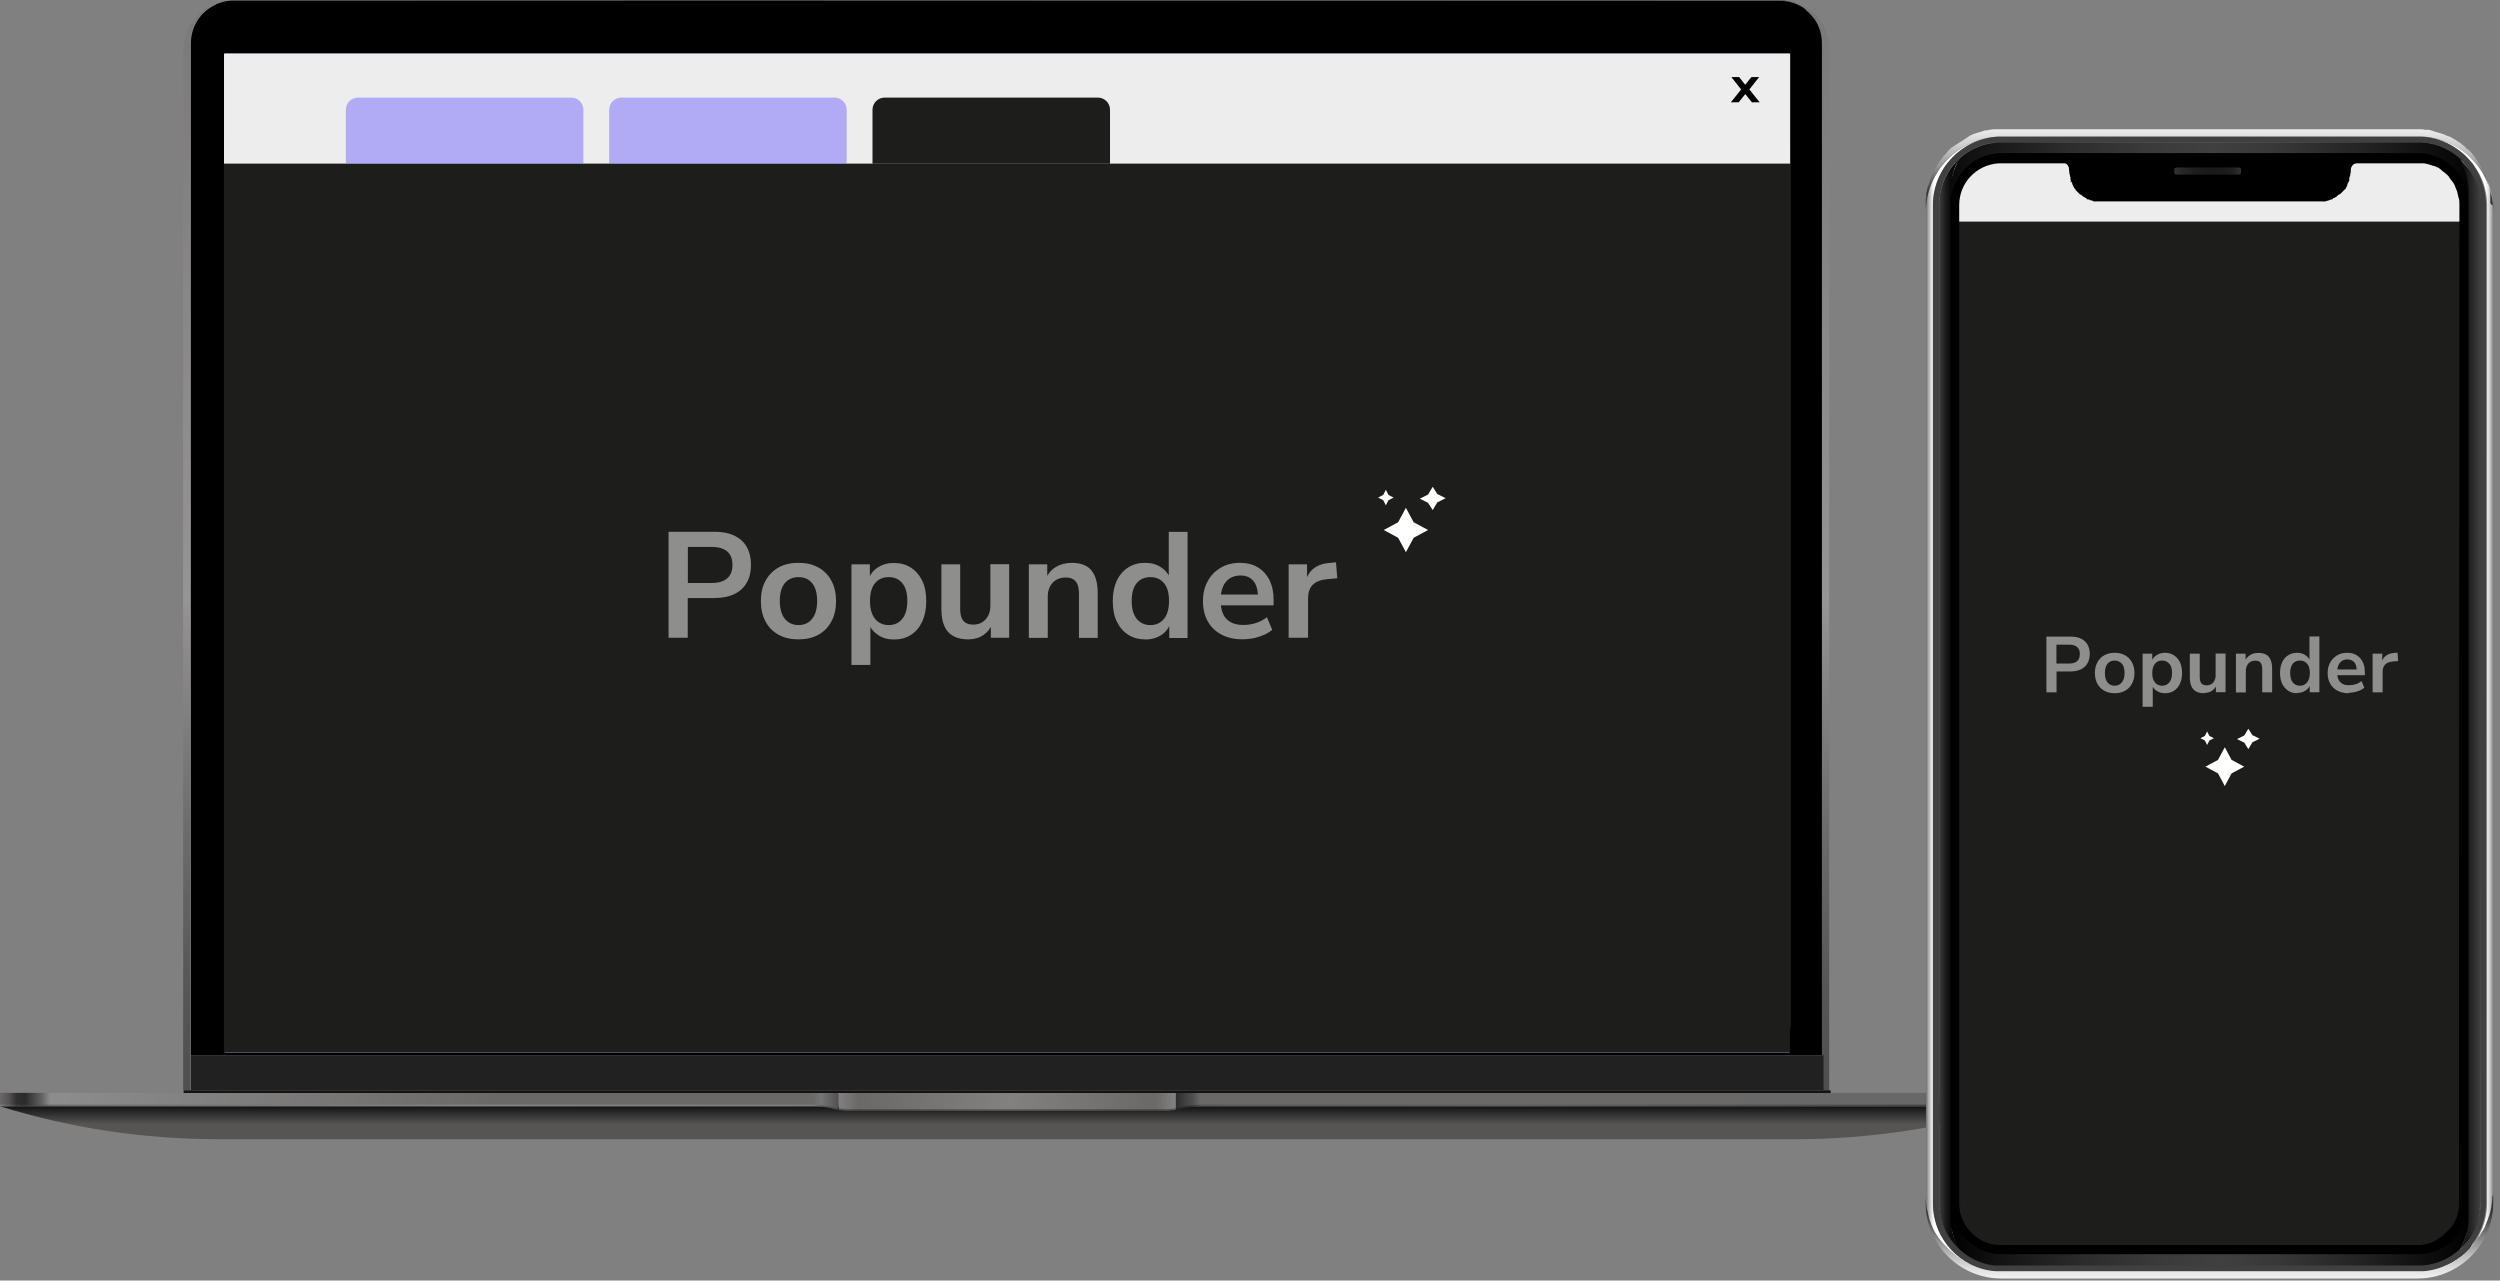 <?xml version="1.0" encoding="UTF-8"?>
<svg id="_Слой_2" data-name="Слой_2" xmlns="http://www.w3.org/2000/svg" xmlns:xlink="http://www.w3.org/1999/xlink" viewBox="0 0 199.57 102.22">
  <rect x="0" y="0" width="199.57" height="102.22" fill="#808080" stroke="none"/>
  <defs>
    <style>
      .cls-1 {
        fill: #404040;
      }

      .cls-2 {
        fill: none;
      }

      .cls-3 {
        fill: #766aff;
      }

      .cls-3, .cls-4, .cls-5 {
        isolation: isolate;
      }

      .cls-3, .cls-6 {
        opacity: .5;
      }

      .cls-4 {
        opacity: .48;
      }

      .cls-4, .cls-7 {
        fill: #d3d1d8;
      }

      .cls-8 {
        fill: #1d1d1b;
      }

      .cls-9 {
        fill: #212121;
      }

      .cls-10 {
        fill: url(#_Безымянный_градиент_100);
      }

      .cls-11 {
        fill: url(#_Безымянный_градиент_102);
      }

      .cls-12 {
        fill: url(#_Безымянный_градиент_101);
      }

      .cls-13 {
        fill: url(#_Безымянный_градиент_104);
      }

      .cls-14 {
        fill: url(#_Безымянный_градиент_103);
      }

      .cls-15 {
        fill: url(#_Безымянный_градиент_110);
      }

      .cls-16 {
        fill: url(#_Безымянный_градиент_111);
      }

      .cls-17 {
        fill: url(#_Безымянный_градиент_105);
      }

      .cls-18 {
        fill: url(#_Безымянный_градиент_108);
      }

      .cls-19 {
        fill: url(#_Безымянный_градиент_107);
      }

      .cls-20 {
        fill: url(#_Безымянный_градиент_109);
      }

      .cls-21 {
        clip-path: url(#clippath-17);
      }

      .cls-22 {
        clip-path: url(#clippath-19);
      }

      .cls-23 {
        clip-path: url(#clippath-16);
      }

      .cls-24 {
        clip-path: url(#clippath-18);
      }

      .cls-25 {
        clip-path: url(#clippath-15);
      }

      .cls-26 {
        clip-path: url(#clippath-13);
      }

      .cls-27 {
        clip-path: url(#clippath-31);
      }

      .cls-28 {
        clip-path: url(#clippath-32);
      }

      .cls-29 {
        clip-path: url(#clippath-34);
      }

      .cls-30 {
        clip-path: url(#clippath-39);
      }

      .cls-31 {
        clip-path: url(#clippath-30);
      }

      .cls-32 {
        clip-path: url(#clippath-36);
      }

      .cls-33 {
        clip-path: url(#clippath-37);
      }

      .cls-34 {
        clip-path: url(#clippath-38);
      }

      .cls-35 {
        clip-path: url(#clippath-27);
      }

      .cls-36 {
        clip-path: url(#clippath-29);
      }

      .cls-37 {
        clip-path: url(#clippath-26);
      }

      .cls-38 {
        clip-path: url(#clippath-28);
      }

      .cls-39 {
        clip-path: url(#clippath-20);
      }

      .cls-40 {
        clip-path: url(#clippath-21);
      }

      .cls-41 {
        clip-path: url(#clippath-22);
      }

      .cls-42 {
        clip-path: url(#clippath-25);
      }

      .cls-43 {
        clip-path: url(#clippath-41);
      }

      .cls-44 {
        clip-path: url(#clippath-40);
      }

      .cls-45 {
        clip-path: url(#clippath-1);
      }

      .cls-46 {
        clip-path: url(#clippath-3);
      }

      .cls-47 {
        clip-path: url(#clippath-4);
      }

      .cls-48 {
        clip-path: url(#clippath-2);
      }

      .cls-49 {
        clip-path: url(#clippath-7);
      }

      .cls-50 {
        clip-path: url(#clippath-6);
      }

      .cls-51 {
        clip-path: url(#clippath-9);
      }

      .cls-52 {
        clip-path: url(#clippath-8);
      }

      .cls-53 {
        clip-path: url(#clippath-5);
      }

      .cls-54, .cls-5 {
        fill: #fff;
      }

      .cls-55 {
        fill: url(#_Безымянный_градиент_107-2);
      }

      .cls-56 {
        fill: #131313;
      }

      .cls-57 {
        fill: url(#_Безымянный_градиент_99);
      }

      .cls-58 {
        fill: url(#_Безымянный_градиент_98);
      }

      .cls-59 {
        fill: url(#_Безымянный_градиент_93);
      }

      .cls-60 {
        fill: url(#_Безымянный_градиент_94);
      }

      .cls-61 {
        fill: url(#_Безымянный_градиент_97);
      }

      .cls-62 {
        fill: url(#_Безымянный_градиент_95);
      }

      .cls-63 {
        fill: url(#_Безымянный_градиент_96);
      }

      .cls-64 {
        fill: #ededed;
      }

      .cls-65 {
        clip-path: url(#clippath);
      }
    </style>
    <linearGradient id="_Безымянный_градиент_93" data-name="Безымянный градиент 93" x1="80.38" y1="-1411.77" x2="80.38" y2="-1409.13" gradientTransform="translate(0 -1320.81) scale(1 -1)" gradientUnits="userSpaceOnUse">
      <stop offset="0" stop-color="#575554"/>
      <stop offset=".46" stop-color="#575554"/>
      <stop offset="1" stop-color="#131313"/>
    </linearGradient>
    <linearGradient id="_Безымянный_градиент_94" data-name="Безымянный градиент 94" x1="66.91" y1="-1408.79" x2="0" y2="-1408.79" gradientTransform="translate(0 -1320.81) scale(1 -1)" gradientUnits="userSpaceOnUse">
      <stop offset="0" stop-color="#454545"/>
      <stop offset="0" stop-color="#484848"/>
      <stop offset=".02" stop-color="#5d5d5d"/>
      <stop offset=".03" stop-color="#7c7c7c"/>
      <stop offset=".4" stop-color="#838383"/>
      <stop offset=".41" stop-color="#838383"/>
      <stop offset=".94" stop-color="#6a6a6a"/>
      <stop offset=".96" stop-color="#474747"/>
      <stop offset=".97" stop-color="#383838"/>
      <stop offset=".98" stop-color="#3c3c3c"/>
      <stop offset=".99" stop-color="#636363"/>
      <stop offset="1" stop-color="#7c7c7c"/>
    </linearGradient>
    <linearGradient id="_Безымянный_градиент_95" data-name="Безымянный градиент 95" x1="93.86" y1="-1408.79" x2="160.77" y2="-1408.79" gradientTransform="translate(0 -1320.81) scale(1 -1)" gradientUnits="userSpaceOnUse">
      <stop offset="0" stop-color="#1f1f1f"/>
      <stop offset="0" stop-color="#222"/>
      <stop offset=".02" stop-color="#373737"/>
      <stop offset=".03" stop-color="#565656"/>
      <stop offset=".4" stop-color="#5e5e5e"/>
      <stop offset=".41" stop-color="#5e5e5e"/>
      <stop offset=".94" stop-color="#444"/>
      <stop offset=".96" stop-color="#212121"/>
      <stop offset=".97" stop-color="#121212"/>
      <stop offset=".98" stop-color="#161616"/>
      <stop offset=".99" stop-color="#3d3d3d"/>
      <stop offset="1" stop-color="#565656"/>
    </linearGradient>
    <linearGradient id="_Безымянный_градиент_96" data-name="Безымянный градиент 96" x1="66.92" y1="-1408.83" x2="93.82" y2="-1408.83" gradientTransform="translate(0 -1320.81) scale(1 -1)" gradientUnits="userSpaceOnUse">
      <stop offset="0" stop-color="#565656"/>
      <stop offset=".06" stop-color="#444"/>
      <stop offset=".51" stop-color="#565656"/>
      <stop offset=".94" stop-color="#444"/>
      <stop offset="1" stop-color="#565656"/>
    </linearGradient>
    <linearGradient id="_Безымянный_градиент_97" data-name="Безымянный градиент 97" x1="66.91" y1="-1408.67" x2="0" y2="-1408.67" gradientTransform="translate(0 -1320.81) scale(1 -1)" gradientUnits="userSpaceOnUse">
      <stop offset="0" stop-color="#454545"/>
      <stop offset="0" stop-color="#525252"/>
      <stop offset=".02" stop-color="#757575"/>
      <stop offset=".03" stop-color="#6b6968"/>
      <stop offset=".4" stop-color="#6b6968"/>
      <stop offset=".41" stop-color="#6b6968"/>
      <stop offset=".94" stop-color="#8d8d8d"/>
      <stop offset=".95" stop-color="#636363"/>
      <stop offset=".97" stop-color="#2b2b2b"/>
      <stop offset=".98" stop-color="#2f2f2f"/>
      <stop offset=".99" stop-color="#565454"/>
      <stop offset="1" stop-color="#6b6968"/>
    </linearGradient>
    <linearGradient id="_Безымянный_градиент_98" data-name="Безымянный градиент 98" x1="80.32" y1="-1407.85" x2="80.32" y2="-1320.81" gradientTransform="translate(0 -1320.81) scale(1 -1)" gradientUnits="userSpaceOnUse">
      <stop offset="0" stop-color="#504e4e"/>
      <stop offset=".09" stop-color="#575555"/>
      <stop offset=".24" stop-color="#6d6b6b"/>
      <stop offset=".42" stop-color="#908d8d"/>
      <stop offset=".45" stop-color="#979494"/>
      <stop offset="1" stop-color="#7b7878"/>
    </linearGradient>
    <linearGradient id="_Безымянный_градиент_99" data-name="Безымянный градиент 99" x1="93.86" y1="-1408.67" x2="160.77" y2="-1408.67" gradientTransform="translate(0 -1320.81) scale(1 -1)" gradientUnits="userSpaceOnUse">
      <stop offset="0" stop-color="#202020"/>
      <stop offset="0" stop-color="#2d2d2d"/>
      <stop offset=".02" stop-color="#4f4f4f"/>
      <stop offset=".03" stop-color="#6b6968"/>
      <stop offset=".4" stop-color="#6b6968"/>
      <stop offset=".41" stop-color="#6b6968"/>
      <stop offset=".94" stop-color="#686868"/>
      <stop offset=".95" stop-color="#4b4b4b"/>
      <stop offset=".96" stop-color="#222"/>
      <stop offset=".97" stop-color="#131313"/>
      <stop offset=".98" stop-color="#262625"/>
      <stop offset=".99" stop-color="#3e3d3c"/>
      <stop offset="1" stop-color="#6b6968"/>
    </linearGradient>
    <linearGradient id="_Безымянный_градиент_100" data-name="Безымянный градиент 100" x1="66.92" y1="-1408.71" x2="93.82" y2="-1408.71" gradientTransform="translate(0 -1320.81) scale(1 -1)" gradientUnits="userSpaceOnUse">
      <stop offset="0" stop-color="#838180"/>
      <stop offset=".06" stop-color="#6b6968"/>
      <stop offset=".51" stop-color="#838180"/>
      <stop offset=".94" stop-color="#6b6968"/>
      <stop offset="1" stop-color="#838180"/>
    </linearGradient>
    <clipPath id="clippath">
      <rect class="cls-2" x="153.56" y="8.77" width="46" height="93.45"/>
    </clipPath>
    <linearGradient id="_Безымянный_градиент_101" data-name="Безымянный градиент 101" x1="153.72" y1="-1377.01" x2="154.39" y2="-1377.01" gradientTransform="translate(0 -1320.81) scale(1 -1)" gradientUnits="userSpaceOnUse">
      <stop offset="0" stop-color="#666"/>
      <stop offset=".06" stop-color="#727272"/>
      <stop offset=".33" stop-color="#a8a8a8"/>
      <stop offset=".57" stop-color="#cfcfcf"/>
      <stop offset=".76" stop-color="#e8e8e8"/>
      <stop offset=".87" stop-color="#f1f1f1"/>
      <stop offset=".95" stop-color="#f7f7f7"/>
      <stop offset="1" stop-color="#fff"/>
    </linearGradient>
    <clipPath id="clippath-1">
      <rect class="cls-2" x="153.56" y="8.77" width="46" height="93.45"/>
    </clipPath>
    <linearGradient id="_Безымянный_градиент_102" data-name="Безымянный градиент 102" x1="198.45" y1="-1377.07" x2="199.12" y2="-1377.07" gradientTransform="translate(0 -1320.81) scale(1 -1)" gradientUnits="userSpaceOnUse">
      <stop offset="0" stop-color="#fff"/>
      <stop offset=".05" stop-color="#f7f7f7"/>
      <stop offset=".13" stop-color="#f1f1f1"/>
      <stop offset=".24" stop-color="#e8e8e8"/>
      <stop offset=".43" stop-color="#cfcfcf"/>
      <stop offset=".67" stop-color="#a8a8a8"/>
      <stop offset=".94" stop-color="#727272"/>
      <stop offset="1" stop-color="#666"/>
    </linearGradient>
    <clipPath id="clippath-2">
      <rect class="cls-2" x="153.56" y="8.77" width="46" height="93.45"/>
    </clipPath>
    <linearGradient id="_Безымянный_градиент_103" data-name="Безымянный градиент 103" x1="176.38" y1="-1422.87" x2="176.38" y2="-1417.57" gradientTransform="translate(0 -1320.81) scale(1 -1)" gradientUnits="userSpaceOnUse">
      <stop offset="0" stop-color="#f1f1f1"/>
      <stop offset=".12" stop-color="#e3e3e3"/>
      <stop offset=".34" stop-color="#bebebe"/>
      <stop offset=".63" stop-color="#838383"/>
      <stop offset="1" stop-color="#333"/>
    </linearGradient>
    <clipPath id="clippath-3">
      <rect class="cls-2" x="153.56" y="8.77" width="46" height="93.45"/>
    </clipPath>
    <linearGradient id="_Безымянный_градиент_104" data-name="Безымянный градиент 104" x1="176.38" y1="-1336.18" x2="176.38" y2="-1329.56" gradientTransform="translate(0 -1320.81) scale(1 -1)" gradientUnits="userSpaceOnUse">
      <stop offset="0" stop-color="#333"/>
      <stop offset=".07" stop-color="#4b4b4b"/>
      <stop offset=".25" stop-color="#818181"/>
      <stop offset=".42" stop-color="#aeaeae"/>
      <stop offset=".59" stop-color="#d1d1d1"/>
      <stop offset=".74" stop-color="#eaeaea"/>
      <stop offset=".89" stop-color="#f9f9f9"/>
      <stop offset="1" stop-color="#fff"/>
    </linearGradient>
    <clipPath id="clippath-4">
      <rect class="cls-2" x="153.56" y="8.77" width="46" height="93.45"/>
    </clipPath>
    <clipPath id="clippath-5">
      <rect class="cls-2" x="153.56" y="8.77" width="46" height="93.45"/>
    </clipPath>
    <linearGradient id="_Безымянный_градиент_105" data-name="Безымянный градиент 105" x1="196.37" y1="-1377.07" x2="197.98" y2="-1377.07" gradientTransform="translate(0 -1320.81) scale(1 -1)" gradientUnits="userSpaceOnUse">
      <stop offset="0" stop-color="#f0f0f0"/>
      <stop offset=".14" stop-color="#b7b7b7"/>
      <stop offset=".27" stop-color="#888"/>
      <stop offset=".4" stop-color="#636363"/>
      <stop offset=".51" stop-color="#484848"/>
      <stop offset=".62" stop-color="#383838"/>
      <stop offset=".7" stop-color="#333"/>
    </linearGradient>
    <clipPath id="clippath-6">
      <rect class="cls-2" x="153.56" y="8.77" width="46" height="93.45"/>
    </clipPath>
    <clipPath id="clippath-7">
      <rect class="cls-2" x="153.56" y="8.77" width="46" height="93.45"/>
    </clipPath>
    <clipPath id="clippath-8">
      <rect class="cls-2" x="153.56" y="8.77" width="46" height="93.45"/>
    </clipPath>
    <clipPath id="clippath-9">
      <rect class="cls-2" x="153.56" y="8.77" width="46" height="93.45"/>
    </clipPath>
    <clipPath id="clippath-13">
      <rect class="cls-2" x="153.56" y="8.77" width="46" height="93.45"/>
    </clipPath>
    <clipPath id="clippath-15">
      <rect class="cls-2" x="153.56" y="8.77" width="46" height="93.45"/>
    </clipPath>
    <clipPath id="clippath-16">
      <rect class="cls-2" x="153.56" y="8.77" width="46" height="93.45"/>
    </clipPath>
    <clipPath id="clippath-17">
      <rect class="cls-2" x="153.56" y="8.77" width="46" height="93.45"/>
    </clipPath>
    <clipPath id="clippath-18">
      <rect class="cls-2" x="153.56" y="8.77" width="46" height="93.45"/>
    </clipPath>
    <clipPath id="clippath-19">
      <rect class="cls-2" x="153.56" y="8.77" width="46" height="93.45"/>
    </clipPath>
    <clipPath id="clippath-20">
      <rect class="cls-2" x="153.56" y="8.77" width="46" height="93.45"/>
    </clipPath>
    <clipPath id="clippath-21">
      <rect class="cls-2" x="153.56" y="8.77" width="46" height="93.45"/>
    </clipPath>
    <clipPath id="clippath-22">
      <rect class="cls-2" x="153.56" y="8.77" width="46" height="93.45"/>
    </clipPath>
    <clipPath id="clippath-25">
      <rect class="cls-2" x="153.56" y="8.77" width="46" height="93.45"/>
    </clipPath>
    <clipPath id="clippath-26">
      <rect class="cls-2" x="153.56" y="8.77" width="46" height="93.45"/>
    </clipPath>
    <clipPath id="clippath-27">
      <rect class="cls-2" x="153.56" y="8.77" width="46" height="93.45"/>
    </clipPath>
    <clipPath id="clippath-28">
      <rect class="cls-2" x="153.56" y="8.77" width="46" height="93.45"/>
    </clipPath>
    <clipPath id="clippath-29">
      <rect class="cls-2" x="153.56" y="8.77" width="46" height="93.45"/>
    </clipPath>
    <clipPath id="clippath-30">
      <rect class="cls-2" x="153.56" y="8.77" width="46" height="93.45"/>
    </clipPath>
    <clipPath id="clippath-31">
      <rect class="cls-2" x="153.56" y="8.77" width="46" height="93.45"/>
    </clipPath>
    <clipPath id="clippath-32">
      <rect class="cls-2" x="153.56" y="8.77" width="46" height="93.45"/>
    </clipPath>
    <clipPath id="clippath-34">
      <rect class="cls-2" x="153.56" y="8.77" width="46" height="93.45"/>
    </clipPath>
    <clipPath id="clippath-36">
      <rect class="cls-2" x="153.56" y="8.77" width="46" height="93.45"/>
    </clipPath>
    <linearGradient id="_Безымянный_градиент_107" data-name="Безымянный градиент 107" x1="155.7" y1="-1419.35" x2="197.06" y2="-1419.35" gradientTransform="translate(0 -1320.81) scale(1 -1)" gradientUnits="userSpaceOnUse">
      <stop offset="0" stop-color="#000"/>
      <stop offset=".1" stop-color="#141414"/>
      <stop offset=".26" stop-color="#2c2c2c"/>
      <stop offset=".4" stop-color="#3a3a3a"/>
      <stop offset=".52" stop-color="#404040"/>
      <stop offset=".63" stop-color="#383838"/>
      <stop offset=".79" stop-color="#232323"/>
      <stop offset=".99" stop-color="#020202"/>
      <stop offset="1" stop-color="#000"/>
    </linearGradient>
    <clipPath id="clippath-37">
      <rect class="cls-2" x="153.56" y="8.77" width="46" height="93.45"/>
    </clipPath>
    <linearGradient id="_Безымянный_градиент_107-2" data-name="Безымянный градиент 107" x1="153.55" y1="-1334.68" x2="197.98" y2="-1334.68" xlink:href="#_Безымянный_градиент_107"/>
    <clipPath id="clippath-38">
      <rect class="cls-2" x="153.56" y="8.77" width="46" height="93.45"/>
    </clipPath>
    <linearGradient id="_Безымянный_градиент_108" data-name="Безымянный градиент 108" x1="154.76" y1="-1377.01" x2="155.72" y2="-1377.01" gradientTransform="translate(0 -1320.81) scale(1 -1)" gradientUnits="userSpaceOnUse">
      <stop offset="0" stop-color="#404040"/>
      <stop offset=".64" stop-color="#191919"/>
      <stop offset="1" stop-color="#0a0a0a"/>
    </linearGradient>
    <clipPath id="clippath-39">
      <rect class="cls-2" x="153.56" y="8.77" width="46" height="93.45"/>
    </clipPath>
    <linearGradient id="_Безымянный_градиент_109" data-name="Безымянный градиент 109" x1="196.36" y1="-1377.07" x2="197.98" y2="-1377.07" gradientTransform="translate(0 -1320.81) scale(1 -1)" gradientUnits="userSpaceOnUse">
      <stop offset="0" stop-color="#0a0a0a"/>
      <stop offset=".36" stop-color="#191919"/>
      <stop offset="1" stop-color="#404040"/>
    </linearGradient>
    <clipPath id="clippath-40">
      <rect class="cls-2" x="153.56" y="8.77" width="46" height="93.45"/>
    </clipPath>
    <linearGradient id="_Безымянный_градиент_110" data-name="Безымянный градиент 110" x1="173.58" y1="-1334.47" x2="178.88" y2="-1334.47" gradientTransform="translate(0 -1320.81) scale(1 -1)" gradientUnits="userSpaceOnUse">
      <stop offset="0" stop-color="#333"/>
      <stop offset=".09" stop-color="#2a2a2a"/>
      <stop offset=".29" stop-color="#1e1e1e"/>
      <stop offset=".48" stop-color="#1a1a1a"/>
      <stop offset=".79" stop-color="#1b1b1b"/>
      <stop offset=".9" stop-color="#222"/>
      <stop offset=".98" stop-color="#2e2e2e"/>
      <stop offset="1" stop-color="#333"/>
    </linearGradient>
    <clipPath id="clippath-41">
      <rect class="cls-2" x="153.56" y="8.77" width="46" height="93.45"/>
    </clipPath>
    <linearGradient id="_Безымянный_градиент_111" data-name="Безымянный градиент 111" x1="176.92" y1="-1418.8" x2="176.92" y2="-1329.61" gradientTransform="translate(0 -1320.81) scale(1 -1)" gradientUnits="userSpaceOnUse">
      <stop offset="0" stop-color="#fff"/>
      <stop offset=".85" stop-color="#fff"/>
      <stop offset="1" stop-color="#fff"/>
    </linearGradient>
  </defs>
  <g id="_Слой_1-2" data-name="Слой_1">
    <g>
      <path d="M145.57,3.45v80.79H15.24V3.45C15.24,1.56,16.76.04,18.65.04h123.47c1.89,0,3.45,1.52,3.45,3.41Z"/>
      <path class="cls-59" d="M0,88.31c5.67,1.77,11.54,2.63,17.46,2.63h125.85c5.91,0,11.83-.9,17.46-2.63H0Z"/>
      <path class="cls-60" d="M0,87.37v.94h64.82c.66,0,1.27.08,1.89.25.08,0,.16.04.21.04v-1.23H0Z"/>
      <path class="cls-62" d="M160.77,87.37v.94h-64.82c-.66,0-1.27.08-1.89.25-.08,0-.16.04-.21.04v-1.23h66.91Z"/>
      <path class="cls-63" d="M93.86,87.37v1.23c-.29.04-.58.08-.82.08h-25.26c-.29,0-.58-.04-.82-.08v-1.23h26.9Z"/>
      <path class="cls-61" d="M0,87.24v.94h64.82c.66,0,1.27.08,1.89.25.08,0,.16.04.21.04v-1.23H0Z"/>
      <path class="cls-58" d="M142.12.04H18.65c-2.22,0-4.03,1.77-4.03,3.98v83.01h.58V3.45c0-.16,0-.37.04-.53,0-.04,0-.12.04-.16,0-.04.04-.12.04-.16s.04-.12.04-.16c.12-.45.37-.86.7-1.23l.12-.12.04-.04c.16-.16.37-.33.58-.45.08-.04.12-.08.21-.12s.16-.08.21-.12.08-.04.16-.08c.37-.16.82-.25,1.27-.25l123.47.04c.58,0,1.15.16,1.6.41.08.04.16.08.21.12.08.04.16.12.25.21.04.04.08.08.12.12.08.04.12.12.16.16l.04.04s.08.08.12.12c.53.58.82,1.36.82,2.22v83.59h.58V3.78c-.04-2.09-1.77-3.74-3.9-3.74h0Z"/>
      <path class="cls-9" d="M145.57,84.24H15.24v2.79h130.33v-2.79h0Z"/>
      <path class="cls-57" d="M160.77,87.24v.94h-64.82c-.66,0-1.27.08-1.89.25-.08,0-.16.04-.21.04v-1.23h66.91Z"/>
      <path class="cls-10" d="M93.86,87.24v1.23c-.29.04-.58.08-.82.08h-25.26c-.29,0-.58-.04-.82-.08v-1.23h26.9Z"/>
      <path class="cls-56" d="M146.14,87.04v.21H14.66v-.21h131.48Z"/>
      <rect class="cls-5" x="17.97" y="4.29" width="124.87" height="79.75"/>
      <rect class="cls-3" x="17.89" y="4.29" width="124.87" height="79.75"/>
    </g>
    <rect class="cls-64" x="17.89" y="4.29" width="125.01" height="6.99"/>
    <rect class="cls-54" x="17.89" y="11.28" width="125.01" height="70.73"/>
    <rect class="cls-64" x="17.89" y="4.29" width="125.01" height="8.77"/>
    <path d="M140.47,8.17h-.62l-.53-.66-.53.66h-.62l.82-1.03-.78-.99h.62l.49.62.49-.62h.62l-.78.99.82,1.03Z"/>
    <g>
      <path class="cls-4" d="M36.9,72.94h-9.07c-.53,0-.98-.45-.98-.98v-5.76c0-.53.45-.98.98-.98h9.07c.53,0,.98.45.98.98v5.76c0,.53-.45.98-.98.98Z"/>
      <g>
        <path class="cls-54" d="M33.77,69.44h-2.75s-.04,0-.08-.04v-.08l.68-1.39s.11-.04.11,0l.23.41.64-1.24s.04-.04.08-.04h0s.04,0,.08.04l1.09,2.22v.08s-.08.04-.08.04ZM31.1,69.33h2.52l-.98-1.99-.64,1.24s-.11.04-.11,0l-.23-.41-.56,1.17Z"/>
        <path class="cls-54" d="M33.77,70.01h-3.31c-.34,0-.6-.26-.6-.6v-2.22c0-.34.26-.6.6-.6h3.31c.34,0,.6.26.6.6v2.22c0,.34-.26.6-.6.6ZM30.46,66.7c-.26,0-.49.23-.49.49v2.22c0,.26.23.49.49.49h3.31c.26,0,.49-.23.49-.49v-2.22c0-.26-.23-.49-.49-.49h-3.31Z"/>
        <path class="cls-54" d="M30.88,68.09c-.26,0-.49-.23-.49-.49s.23-.49.49-.49.49.23.49.49-.23.49-.49.49ZM30.88,67.26c-.19,0-.34.15-.34.34s.15.34.34.34.34-.15.34-.34-.15-.34-.34-.34Z"/>
        <path class="cls-54" d="M33.92,72.12c-.08,0-.15,0-.23-.04l-3.05-1.28c-.15-.08-.26-.19-.34-.34s-.08-.34,0-.49l.04-.11s.04-.04.08-.04h3.35c.26,0,.49-.23.49-.49v-.71s0-.04.04-.04h.08l.68.26h0c.3.11.45.49.34.79l-.83,2.03c-.15.34-.38.45-.64.45ZM30.46,70.01h0c-.08.15-.08.3-.04.41s.15.23.26.26l3.05,1.28c.26.11.53,0,.64-.26l.83-2.03c.04-.11.04-.26,0-.38s-.15-.23-.26-.26l-.56-.23v.6c0,.34-.26.6-.6.6h-3.31Z"/>
        <path class="cls-54" d="M33.92,71.59h0l-2.56-1.05s-.04-.04-.04-.04c0,0,0-.04.04-.08l.6-.53h1.92l.04.04.11,1.58s0,.04-.04.08h-.08ZM31.52,70.42l2.33.98-.08-1.39h-1.77l-.49.41Z"/>
      </g>
      <path class="cls-4" d="M48.9,72.91h-9.22c-.49,0-.87-.41-.87-.87v-5.91c0-.49.41-.87.87-.87h9.25c.49,0,.87.41.87.87v5.91c0,.45-.41.87-.9.87Z"/>
      <g>
        <path class="cls-54" d="M45.7,69.41h-2.75s-.04,0-.08-.04v-.08l.68-1.39s.11-.04.11,0l.23.41.64-1.24s.04-.04.08-.04h0s.04,0,.08.04l1.09,2.22v.08s-.08.04-.08.04ZM43.03,69.29h2.52l-.98-1.99-.64,1.24s-.11.04-.11,0l-.23-.41-.56,1.17Z"/>
        <path class="cls-54" d="M45.7,69.97h-3.31c-.34,0-.6-.26-.6-.6v-2.22c0-.34.26-.6.6-.6h3.31c.34,0,.6.26.6.6v2.22c0,.34-.26.6-.6.6ZM42.39,66.66c-.26,0-.49.23-.49.49v2.22c0,.26.23.49.49.49h3.31c.26,0,.49-.23.49-.49v-2.22c0-.26-.23-.49-.49-.49h-3.31Z"/>
        <path class="cls-54" d="M42.8,68.05c-.26,0-.49-.23-.49-.49s.23-.49.49-.49.49.23.49.49-.23.49-.49.49ZM42.8,67.23c-.19,0-.34.15-.34.34s.15.34.34.34.34-.15.34-.34-.15-.34-.34-.34Z"/>
        <path class="cls-54" d="M45.85,72.08c-.08,0-.15,0-.23-.04l-3.05-1.28c-.15-.08-.26-.19-.34-.34s-.08-.34,0-.49l.04-.11s.04-.04.08-.04h3.35c.26,0,.49-.23.49-.49v-.71s0-.04.04-.04h.08l.68.26h0c.3.11.45.49.34.79l-.83,2.03c-.15.34-.38.45-.64.45ZM42.39,69.97h0c-.08.15-.08.3-.04.41.04.11.15.23.26.26l3.05,1.28c.26.11.53,0,.64-.26l.83-2.03c.04-.11.04-.26,0-.38s-.15-.23-.26-.26l-.56-.23v.6c0,.34-.26.6-.6.6h-3.31Z"/>
        <path class="cls-54" d="M45.85,71.55h0l-2.56-1.05s-.04-.04-.04-.04c0,0,0-.04.04-.08l.6-.53h1.92l.04.04.11,1.58s0,.04-.04.08h-.08ZM43.44,70.39l2.33.98-.11-1.39h-1.77l-.45.41Z"/>
      </g>
      <path class="cls-4" d="M36.9,62.5h-9.07c-.53,0-.98-.45-.98-.98v-5.76c0-.53.45-.98.98-.98h9.07c.53,0,.98.45.98.98v5.76c0,.53-.45.98-.98.98Z"/>
      <g>
        <path class="cls-54" d="M33.77,59.01h-2.75s-.04,0-.08-.04v-.08l.68-1.39s.11-.04.11,0l.23.41.64-1.24s.04-.04.08-.04h0s.04,0,.08.04l1.09,2.22v.08s-.08.04-.08.04ZM31.1,58.89h2.52l-.98-1.99-.64,1.24s-.11.04-.11,0l-.23-.41-.56,1.17Z"/>
        <path class="cls-54" d="M33.77,59.57h-3.31c-.34,0-.6-.26-.6-.6v-2.22c0-.34.26-.6.6-.6h3.31c.34,0,.6.26.6.6v2.22c0,.34-.26.6-.6.6ZM30.46,56.26c-.26,0-.49.23-.49.49v2.22c0,.26.23.49.49.49h3.31c.26,0,.49-.23.49-.49v-2.22c0-.26-.23-.49-.49-.49h-3.31Z"/>
        <path class="cls-54" d="M30.88,57.65c-.26,0-.49-.23-.49-.49s.23-.49.49-.49.49.23.49.49-.23.49-.49.49ZM30.88,56.82c-.19,0-.34.15-.34.34s.15.34.34.34.34-.15.34-.34-.15-.34-.34-.34Z"/>
        <path class="cls-54" d="M33.92,61.68c-.08,0-.15,0-.23-.04l-3.05-1.28c-.15-.08-.26-.19-.34-.34s-.08-.34,0-.49l.04-.11s.04-.04.08-.04h3.35c.26,0,.49-.23.49-.49v-.71s0-.04.04-.04h.08l.68.26h0c.3.11.45.49.34.79l-.83,2.03c-.15.34-.38.45-.64.45ZM30.46,59.57h0c-.08.15-.08.3-.04.41s.15.23.26.26l3.05,1.28c.26.11.53,0,.64-.26l.83-2.03c.04-.11.04-.26,0-.38s-.15-.23-.26-.26l-.56-.23v.6c0,.34-.26.6-.6.6h-3.31Z"/>
        <path class="cls-54" d="M33.92,61.15h0l-2.56-1.05s-.04-.04-.04-.04c0,0,0-.04.04-.08l.6-.53h1.92l.04.04.11,1.58s0,.04-.04.08h-.08ZM31.52,59.98l2.33.98-.08-1.39h-1.77l-.49.41Z"/>
      </g>
      <path class="cls-4" d="M48.9,62.47h-9.22c-.49,0-.87-.41-.87-.87v-5.91c0-.49.41-.87.87-.87h9.25c.49,0,.87.41.87.87v5.91c0,.45-.41.87-.9.87Z"/>
      <g>
        <path class="cls-54" d="M45.7,58.97h-2.75s-.04,0-.08-.04v-.08l.68-1.39s.11-.04.11,0l.23.41.64-1.24s.04-.04.08-.04h0s.04,0,.08.04l1.09,2.22v.08s-.08.04-.08.04ZM43.03,58.85h2.52l-.98-1.99-.64,1.24s-.11.04-.11,0l-.23-.41-.56,1.17Z"/>
        <path class="cls-54" d="M45.7,59.53h-3.31c-.34,0-.6-.26-.6-.6v-2.22c0-.34.26-.6.6-.6h3.31c.34,0,.6.26.6.6v2.22c0,.34-.26.6-.6.6ZM42.39,56.22c-.26,0-.49.23-.49.49v2.22c0,.26.23.49.49.49h3.31c.26,0,.49-.23.49-.49v-2.22c0-.26-.23-.49-.49-.49h-3.31Z"/>
        <path class="cls-54" d="M42.8,57.61c-.26,0-.49-.23-.49-.49s.23-.49.49-.49.49.23.49.49-.23.49-.49.49ZM42.8,56.79c-.19,0-.34.15-.34.34s.15.34.34.34.34-.15.34-.34-.15-.34-.34-.34Z"/>
        <path class="cls-54" d="M45.85,61.64c-.08,0-.15,0-.23-.04l-3.05-1.28c-.15-.08-.26-.19-.34-.34s-.08-.34,0-.49l.04-.11s.04-.04.08-.04h3.35c.26,0,.49-.23.49-.49v-.71s0-.04.04-.04h.08l.68.26h0c.3.11.45.49.34.79l-.83,2.03c-.15.34-.38.45-.64.45ZM42.39,59.53h0c-.08.15-.08.3-.04.41.04.11.15.23.26.26l3.05,1.28c.26.11.53,0,.64-.26l.83-2.03c.04-.11.04-.26,0-.38s-.15-.23-.26-.26l-.56-.23v.6c0,.34-.26.6-.6.6h-3.31Z"/>
        <path class="cls-54" d="M45.85,61.11h0l-2.56-1.05s-.04-.04-.04-.04c0,0,0-.04.04-.08l.6-.53h1.92l.04.04.11,1.58s0,.04-.04.08h-.08ZM43.44,59.95l2.33.98-.11-1.39h-1.77l-.45.41Z"/>
      </g>
      <path class="cls-4" d="M36.9,52.21h-9.07c-.53,0-.98-.45-.98-.98v-5.76c0-.53.45-.98.98-.98h9.07c.53,0,.98.45.98.98v5.76c0,.53-.45.98-.98.98Z"/>
      <g>
        <path class="cls-54" d="M33.77,48.72h-2.75s-.04,0-.08-.04v-.08l.68-1.39s.11-.04.11,0l.23.41.64-1.24s.04-.04.08-.04h0s.04,0,.08.04l1.09,2.22v.08s-.08.04-.08.04ZM31.1,48.6h2.52l-.98-1.99-.64,1.24s-.11.04-.11,0l-.23-.41-.56,1.17Z"/>
        <path class="cls-54" d="M33.77,49.28h-3.31c-.34,0-.6-.26-.6-.6v-2.22c0-.34.26-.6.6-.6h3.31c.34,0,.6.26.6.6v2.22c0,.34-.26.6-.6.6ZM30.46,45.97c-.26,0-.49.23-.49.49v2.22c0,.26.23.49.49.49h3.31c.26,0,.49-.23.49-.49v-2.22c0-.26-.23-.49-.49-.49h-3.31Z"/>
        <path class="cls-54" d="M30.88,47.36c-.26,0-.49-.23-.49-.49s.23-.49.49-.49.49.23.49.49-.23.49-.49.49ZM30.88,46.53c-.19,0-.34.15-.34.34s.15.34.34.34.34-.15.34-.34-.15-.34-.34-.34Z"/>
        <path class="cls-54" d="M33.92,51.39c-.08,0-.15,0-.23-.04l-3.05-1.28c-.15-.08-.26-.19-.34-.34s-.08-.34,0-.49l.04-.11s.04-.04.08-.04h3.35c.26,0,.49-.23.49-.49v-.71s0-.04.04-.04h.08l.68.26h0c.3.11.45.49.34.79l-.83,2.03c-.15.34-.38.45-.64.45ZM30.46,49.28h0c-.08.15-.08.3-.04.41s.15.23.26.26l3.05,1.28c.26.11.53,0,.64-.26l.83-2.03c.04-.11.04-.26,0-.38s-.15-.23-.26-.26l-.56-.23v.6c0,.34-.26.6-.6.6h-3.31Z"/>
        <path class="cls-54" d="M33.92,50.86h0l-2.56-1.05s-.04-.04-.04-.04c0,0,0-.04.04-.08l.6-.53h1.92l.04.04.11,1.58s0,.04-.04.08h-.08ZM31.52,49.69l2.33.98-.08-1.39h-1.77l-.49.41Z"/>
      </g>
      <path class="cls-4" d="M48.9,52.18h-9.22c-.49,0-.87-.41-.87-.87v-5.91c0-.49.41-.87.87-.87h9.25c.49,0,.87.41.87.87v5.91c0,.45-.41.87-.9.87Z"/>
      <g>
        <path class="cls-54" d="M45.7,48.68h-2.75s-.04,0-.08-.04v-.08l.68-1.39s.11-.04.11,0l.23.41.64-1.24s.04-.04.08-.04h0s.04,0,.08.04l1.09,2.22v.08s-.08.04-.08.04ZM43.03,48.57h2.52l-.98-1.99-.64,1.24s-.11.04-.11,0l-.23-.41-.56,1.17Z"/>
        <path class="cls-54" d="M45.7,49.24h-3.31c-.34,0-.6-.26-.6-.6v-2.22c0-.34.26-.6.6-.6h3.31c.34,0,.6.26.6.6v2.22c0,.34-.26.6-.6.6ZM42.39,45.93c-.26,0-.49.23-.49.49v2.22c0,.26.23.49.49.49h3.31c.26,0,.49-.23.49-.49v-2.22c0-.26-.23-.49-.49-.49h-3.31Z"/>
        <path class="cls-54" d="M42.8,47.32c-.26,0-.49-.23-.49-.49s.23-.49.49-.49.49.23.49.49-.23.49-.49.49ZM42.8,46.5c-.19,0-.34.15-.34.34s.15.34.34.34.34-.15.34-.34-.15-.34-.34-.34Z"/>
        <path class="cls-54" d="M45.85,51.35c-.08,0-.15,0-.23-.04l-3.05-1.28c-.15-.08-.26-.19-.34-.34s-.08-.34,0-.49l.04-.11s.04-.04.08-.04h3.35c.26,0,.49-.23.49-.49v-.71s0-.04.04-.04h.08l.68.26h0c.3.11.45.49.34.79l-.83,2.03c-.15.34-.38.45-.64.45ZM42.39,49.24h0c-.08.15-.08.3-.04.41.04.11.15.23.26.26l3.05,1.28c.26.11.53,0,.64-.26l.83-2.03c.04-.11.04-.26,0-.38s-.15-.23-.26-.26l-.56-.23v.6c0,.34-.26.6-.6.6h-3.31Z"/>
        <path class="cls-54" d="M45.85,50.82h0l-2.56-1.05s-.04-.04-.04-.04c0,0,0-.04.04-.08l.6-.53h1.92l.04.04.11,1.58s0,.04-.04.08h-.08ZM43.44,49.66l2.33.98-.11-1.39h-1.77l-.45.41Z"/>
      </g>
      <path class="cls-4" d="M98.96,40.5h-30.74c-1.63,0-2.89-1.21-2.89-2.53v-17.25c0-1.43,1.38-2.53,2.89-2.53h30.86c1.63,0,2.89,1.21,2.89,2.53v17.25c0,1.32-1.38,2.53-3.01,2.53Z"/>
      <g>
        <path class="cls-54" d="M85.99,30.06h-8.02q-.11,0-.22-.11v-.22l1.98-4.06c.11-.11.33-.11.33,0l.66,1.21,1.87-3.63c0-.11.11-.11.22-.11h0q.11,0,.22.11l3.19,6.48v.22c-.11.11-.22.11-.22.11ZM78.19,29.73h7.36l-2.86-5.82-1.87,3.63c-.11.11-.33.11-.33,0l-.66-1.21-1.65,3.41Z"/>
        <path class="cls-54" d="M85.99,31.71h-9.67c-.99,0-1.76-.77-1.76-1.76v-6.48c0-.99.77-1.76,1.76-1.76h9.67c.99,0,1.76.77,1.76,1.76v6.48c0,.99-.77,1.76-1.76,1.76ZM76.33,22.04c-.77,0-1.43.66-1.43,1.43v6.48c0,.77.66,1.43,1.43,1.43h9.67c.77,0,1.43-.66,1.43-1.43v-6.48c0-.77-.66-1.43-1.43-1.43h-9.67Z"/>
        <path class="cls-54" d="M77.54,26.1c-.77,0-1.43-.66-1.43-1.43s.66-1.43,1.43-1.43,1.43.66,1.43,1.43-.66,1.43-1.43,1.43ZM77.54,23.69c-.55,0-.99.44-.99.99s.44.99.99.99.99-.44.99-.99-.44-.99-.99-.99Z"/>
        <path class="cls-54" d="M86.43,37.86c-.22,0-.44,0-.66-.11l-8.9-3.74c-.44-.22-.77-.55-.99-.99s-.22-.99,0-1.43l.11-.33c0-.11.11-.11.22-.11h9.78c.77,0,1.43-.66,1.43-1.43v-2.09q0-.11.11-.11h.22l1.98.77h0c.88.33,1.32,1.43.99,2.31l-2.42,5.93c-.44.99-1.1,1.32-1.87,1.32ZM76.33,31.71h0c-.22.44-.22.88-.11,1.21.11.33.44.66.77.77l8.9,3.74c.77.33,1.54,0,1.87-.77l2.42-5.93c.11-.33.11-.77,0-1.1s-.44-.66-.77-.77l-1.65-.66v1.76c0,.99-.77,1.76-1.76,1.76h-9.67Z"/>
        <path class="cls-54" d="M86.43,36.32h0l-7.47-3.08c-.11,0-.11-.11-.11-.11,0,0,0-.11.11-.22l1.76-1.54h5.6l.11.11.33,4.61q0,.11-.11.22h-.22ZM79.4,32.92l6.81,2.86-.33-4.06h-5.16l-1.32,1.21Z"/>
      </g>
      <path class="cls-4" d="M60.89,40.5h-30.74c-1.63,0-2.89-1.21-2.89-2.53v-17.25c0-1.43,1.38-2.53,2.89-2.53h30.86c1.63,0,2.89,1.21,2.89,2.53v17.25c0,1.32-1.38,2.53-3.01,2.53Z"/>
      <g>
        <path class="cls-54" d="M47.92,30.06h-8.02q-.11,0-.22-.11v-.22l1.98-4.06c.11-.11.33-.11.33,0l.66,1.21,1.87-3.63c0-.11.11-.11.22-.11h0q.11,0,.22.11l3.19,6.48v.22c-.11.11-.22.11-.22.11ZM40.12,29.73h7.36l-2.86-5.82-1.87,3.63c-.11.11-.33.11-.33,0l-.66-1.21-1.65,3.41Z"/>
        <path class="cls-54" d="M47.92,31.71h-9.67c-.99,0-1.76-.77-1.76-1.76v-6.48c0-.99.77-1.76,1.76-1.76h9.67c.99,0,1.76.77,1.76,1.76v6.48c0,.99-.77,1.76-1.76,1.76ZM38.25,22.04c-.77,0-1.43.66-1.43,1.43v6.48c0,.77.66,1.43,1.43,1.43h9.67c.77,0,1.43-.66,1.43-1.43v-6.48c0-.77-.66-1.43-1.43-1.43h-9.67Z"/>
        <path class="cls-54" d="M39.46,26.1c-.77,0-1.43-.66-1.43-1.43s.66-1.43,1.43-1.43,1.43.66,1.43,1.43-.66,1.43-1.43,1.43ZM39.46,23.69c-.55,0-.99.44-.99.99s.44.99.99.99.99-.44.99-.99-.44-.99-.99-.99Z"/>
        <path class="cls-54" d="M48.36,37.86c-.22,0-.44,0-.66-.11l-8.9-3.74c-.44-.22-.77-.55-.99-.99s-.22-.99,0-1.43l.11-.33c0-.11.11-.11.22-.11h9.78c.77,0,1.43-.66,1.43-1.43v-2.09q0-.11.11-.11h.22l1.98.77h0c.88.33,1.32,1.43.99,2.31l-2.42,5.93c-.44.99-1.1,1.32-1.87,1.32ZM38.25,31.71h0c-.22.44-.22.88-.11,1.21.11.33.44.66.77.77l8.9,3.74c.77.33,1.54,0,1.87-.77l2.42-5.93c.11-.33.11-.77,0-1.1s-.44-.66-.77-.77l-1.65-.66v1.76c0,.99-.77,1.76-1.76,1.76h-9.67Z"/>
        <path class="cls-54" d="M48.36,36.32h0l-7.47-3.08c-.11,0-.11-.11-.11-.11,0,0,0-.11.11-.22l1.76-1.54h5.6l.11.11.33,4.61q0,.11-.11.22h-.22ZM41.33,32.92l6.81,2.86-.33-4.06h-5.16l-1.32,1.21Z"/>
      </g>
      <path class="cls-7" d="M53.37,44.28h0c0-.23.2-.38.39-.38h47.81c.24,0,.39.19.39.38h0c0,.23-.2.38-.39.38h-47.81c-.24.04-.39-.15-.39-.38Z"/>
      <path class="cls-7" d="M53.37,46.8h0c0-.23.2-.38.39-.38h47.81c.24,0,.39.19.39.38h0c0,.23-.2.38-.39.38h-47.81c-.24.04-.39-.15-.39-.38Z"/>
      <path class="cls-7" d="M53.37,49.32h0c0-.23.2-.38.39-.38h47.81c.24,0,.39.19.39.38h0c0,.23-.2.38-.39.38h-47.81c-.24.04-.39-.15-.39-.38Z"/>
      <path class="cls-7" d="M53.37,51.84h0c0-.23.2-.38.39-.38h47.81c.24,0,.39.19.39.38h0c0,.23-.2.38-.39.38h-47.81c-.24.04-.39-.15-.39-.38Z"/>
      <path class="cls-7" d="M53.37,54.36h0c0-.23.2-.38.39-.38h47.81c.24,0,.39.19.39.38h0c0,.23-.2.38-.39.38h-47.81c-.24.04-.39-.15-.39-.38Z"/>
      <path class="cls-7" d="M53.37,56.88h0c0-.23.2-.38.39-.38h47.81c.24,0,.39.19.39.38h0c0,.23-.2.38-.39.38h-47.81c-.24,0-.39-.15-.39-.38Z"/>
      <path class="cls-7" d="M53.37,59.4h0c0-.23.2-.38.39-.38h47.81c.24,0,.39.19.39.38h0c0,.23-.2.38-.39.38h-47.81c-.24,0-.39-.15-.39-.38Z"/>
      <path class="cls-7" d="M53.37,61.92h0c0-.23.2-.38.39-.38h47.81c.24,0,.39.19.39.38h0c0,.23-.2.38-.39.38h-47.81c-.24,0-.39-.15-.39-.38Z"/>
      <path class="cls-7" d="M53.37,64.44h0c0-.23.2-.38.39-.38h47.81c.24,0,.39.19.39.38h0c0,.23-.2.38-.39.38h-47.81c-.24,0-.39-.15-.39-.38Z"/>
      <path class="cls-7" d="M53.37,66.96h0c0-.23.2-.38.39-.38h47.81c.24,0,.39.19.39.38h0c0,.23-.2.38-.39.38h-47.81c-.24,0-.39-.15-.39-.38Z"/>
      <path class="cls-7" d="M53.37,69.48h0c0-.23.2-.38.39-.38h47.81c.24,0,.39.19.39.38h0c0,.23-.2.38-.39.38h-47.81c-.24,0-.39-.15-.39-.38Z"/>
      <path class="cls-7" d="M53.37,72h0c0-.23.2-.38.39-.38h47.81c.24,0,.39.19.39.38h0c0,.23-.2.38-.39.38h-47.81c-.24,0-.39-.19-.39-.38Z"/>
      <path class="cls-7" d="M53.37,74.52h0c0-.23.2-.38.39-.38h47.81c.24,0,.39.19.39.38h0c0,.23-.2.38-.39.38h-47.81c-.24,0-.39-.19-.39-.38Z"/>
      <path class="cls-7" d="M53.37,77.12h0c0-.23.2-.38.39-.38h47.81c.24,0,.39.19.39.38h0c0,.23-.2.38-.39.38h-47.81c-.24,0-.39-.15-.39-.38Z"/>
      <path class="cls-7" d="M104.06,19.35h0c0-.23.11-.38.23-.38h27.94c.14,0,.23.19.23.38h0c0,.23-.11.38-.23.38h-27.94c-.14.04-.23-.15-.23-.38Z"/>
      <path class="cls-7" d="M104.06,21.87h0c0-.23.11-.38.23-.38h27.94c.14,0,.23.19.23.38h0c0,.23-.11.38-.23.38h-27.94c-.14.04-.23-.15-.23-.38Z"/>
      <path class="cls-7" d="M104.06,24.39h0c0-.23.11-.38.23-.38h27.94c.14,0,.23.19.23.38h0c0,.23-.11.38-.23.38h-27.94c-.14.04-.23-.15-.23-.38Z"/>
      <path class="cls-7" d="M104.06,26.91h0c0-.23.11-.38.23-.38h27.94c.14,0,.23.19.23.38h0c0,.23-.11.38-.23.38h-27.94c-.14.04-.23-.15-.23-.38Z"/>
      <path class="cls-7" d="M104.06,29.43h0c0-.23.11-.38.23-.38h27.94c.14,0,.23.19.23.38h0c0,.23-.11.38-.23.38h-27.94c-.14.04-.23-.15-.23-.38Z"/>
      <path class="cls-7" d="M104.06,31.95h0c0-.23.11-.38.23-.38h27.94c.14,0,.23.19.23.38h0c0,.23-.11.38-.23.38h-27.94c-.14,0-.23-.15-.23-.38Z"/>
      <path class="cls-7" d="M104.06,34.47h0c0-.23.11-.38.23-.38h27.94c.14,0,.23.19.23.38h0c0,.23-.11.38-.23.38h-27.94c-.14,0-.23-.15-.23-.38Z"/>
      <path class="cls-7" d="M104.06,36.99h0c0-.23.11-.38.23-.38h27.94c.14,0,.23.19.23.38h0c0,.23-.11.38-.23.38h-27.94c-.14,0-.23-.15-.23-.38Z"/>
      <path class="cls-7" d="M104.06,39.52h0c0-.23.11-.38.23-.38h27.94c.14,0,.23.19.23.38h0c0,.23-.11.38-.23.38h-27.94c-.14,0-.23-.15-.23-.38Z"/>
      <path class="cls-7" d="M104.06,42.04h0c0-.23.11-.38.23-.38h27.94c.14,0,.23.19.23.38h0c0,.23-.11.38-.23.38h-27.94c-.14,0-.23-.15-.23-.38Z"/>
      <path class="cls-7" d="M104.06,44.56h0c0-.23.11-.38.23-.38h27.94c.14,0,.23.19.23.38h0c0,.23-.11.38-.23.38h-27.94c-.14,0-.23-.15-.23-.38Z"/>
      <path class="cls-7" d="M104.06,47.08h0c0-.23.11-.38.23-.38h27.94c.14,0,.23.19.23.38h0c0,.23-.11.38-.23.38h-27.94c-.14,0-.23-.19-.23-.38Z"/>
      <path class="cls-7" d="M104.06,49.6h0c0-.23.11-.38.23-.38h27.94c.14,0,.23.19.23.38h0c0,.23-.11.38-.23.38h-27.94c-.14,0-.23-.19-.23-.38Z"/>
      <path class="cls-7" d="M104.06,52.19h0c0-.23.11-.38.23-.38h27.94c.14,0,.23.19.23.38h0c0,.23-.11.38-.23.38h-27.94c-.14,0-.23-.15-.23-.38Z"/>
      <path class="cls-7" d="M104.06,54.79h0c0-.23.11-.38.23-.38h27.94c.14,0,.23.19.23.38h0c0,.23-.11.38-.23.38h-27.94c-.14.04-.23-.15-.23-.38Z"/>
      <path class="cls-7" d="M104.06,57.31h0c0-.23.11-.38.23-.38h27.94c.14,0,.23.19.23.38h0c0,.23-.11.38-.23.38h-27.94c-.14.04-.23-.15-.23-.38Z"/>
      <path class="cls-7" d="M104.06,59.83h0c0-.23.11-.38.23-.38h27.94c.14,0,.23.19.23.38h0c0,.23-.11.38-.23.38h-27.94c-.14.04-.23-.15-.23-.38Z"/>
      <path class="cls-7" d="M104.06,62.35h0c0-.23.11-.38.23-.38h27.94c.14,0,.23.19.23.38h0c0,.23-.11.38-.23.38h-27.94c-.14.04-.23-.15-.23-.38Z"/>
      <path class="cls-7" d="M104.06,64.87h0c0-.23.11-.38.23-.38h27.94c.14,0,.23.19.23.38h0c0,.23-.11.38-.23.38h-27.94c-.14.04-.23-.15-.23-.38Z"/>
      <path class="cls-7" d="M104.06,67.39h0c0-.23.11-.38.23-.38h27.94c.14,0,.23.19.23.38h0c0,.23-.11.38-.23.38h-27.94c-.14,0-.23-.15-.23-.38Z"/>
      <path class="cls-7" d="M104.06,69.91h0c0-.23.11-.38.23-.38h27.94c.14,0,.23.19.23.38h0c0,.23-.11.38-.23.38h-27.94c-.14,0-.23-.15-.23-.38Z"/>
      <path class="cls-7" d="M104.06,72.43h0c0-.23.11-.38.23-.38h27.94c.14,0,.23.19.23.38h0c0,.23-.11.38-.23.38h-27.94c-.14,0-.23-.15-.23-.38Z"/>
      <path class="cls-7" d="M104.06,74.95h0c0-.23.11-.38.23-.38h27.94c.14,0,.23.19.23.38h0c0,.23-.11.38-.23.38h-27.94c-.14,0-.23-.15-.23-.38Z"/>
      <path class="cls-7" d="M104.06,77.47h0c0-.23.11-.38.23-.38h27.94c.14,0,.23.19.23.38h0c0,.23-.11.38-.23.38h-27.94c-.14,0-.23-.15-.23-.38Z"/>
      <path class="cls-7" d="M27.26,77.12h0c0-.23.19-.38.38-.38h22.31c.23,0,.38.19.38.38h0c0,.23-.19.38-.38.38h-22.31c-.19,0-.38-.15-.38-.38Z"/>
    </g>
    <g>
      <rect class="cls-5" x="155.14" y="12.73" width="42.91" height="88.72" rx="4.59" ry="4.59"/>
      <rect class="cls-3" x="155.11" y="12.73" width="42.91" height="88.72" rx="4.59" ry="4.59"/>
    </g>
    <g>
      <path class="cls-54" d="M193.92,101.8h-34.24c-2.03,0-3.69-1.66-3.69-3.69V16.36c0-2.03,1.66-3.69,3.69-3.69h34.2c2.03,0,3.69,1.66,3.69,3.69v81.75c0,2.03-1.66,3.69-3.65,3.69Z"/>
      <path class="cls-7" d="M160.26,20.38h0c0-.25.21-.41.41-.41h32.91c.25,0,.41.21.41.41h0c0,.25-.21.41-.41.41h-32.91c-.21,0-.41-.21-.41-.41Z"/>
      <path class="cls-7" d="M160.26,23.16h0c0-.25.21-.41.41-.41h32.91c.25,0,.41.21.41.41h0c0,.25-.21.41-.41.41h-32.91c-.21,0-.41-.21-.41-.41Z"/>
      <path class="cls-7" d="M160.26,25.94h0c0-.25.21-.41.41-.41h32.91c.25,0,.41.21.41.41h0c0,.25-.21.41-.41.41h-32.91c-.21,0-.41-.21-.41-.41Z"/>
      <path class="cls-7" d="M160.26,28.72h0c0-.25.21-.41.41-.41h32.91c.25,0,.41.21.41.41h0c0,.25-.21.41-.41.41h-32.91c-.21,0-.41-.21-.41-.41Z"/>
      <path class="cls-7" d="M160.26,31.45h0c0-.25.21-.41.41-.41h32.91c.25,0,.41.21.41.41h0c0,.25-.21.41-.41.41h-32.91c-.21.04-.41-.17-.41-.41Z"/>
      <path class="cls-7" d="M159.99,77.55h0c0-.25.21-.41.41-.41h33.45c.25,0,.41.21.41.41h0c0,.25-.21.41-.41.41h-33.45c-.21.04-.41-.17-.41-.41Z"/>
      <path class="cls-7" d="M159.99,80.33h0c0-.25.21-.41.41-.41h33.45c.25,0,.41.21.41.41h0c0,.25-.21.41-.41.41h-33.45c-.21.04-.41-.17-.41-.41Z"/>
      <path class="cls-7" d="M159.99,83.11h0c0-.25.21-.41.41-.41h33.45c.25,0,.41.21.41.41h0c0,.25-.21.41-.41.41h-33.45c-.21.04-.41-.17-.41-.41Z"/>
      <path class="cls-7" d="M159.99,85.88h0c0-.25.21-.41.41-.41h33.45c.25,0,.41.21.41.41h0c0,.25-.21.41-.41.41h-33.45c-.21.04-.41-.17-.41-.41Z"/>
      <path class="cls-7" d="M159.99,88.66h0c0-.25.21-.41.41-.41h33.45c.25,0,.41.21.41.41h0c0,.25-.21.41-.41.41h-33.45c-.21.04-.41-.17-.41-.41Z"/>
      <path class="cls-7" d="M159.99,91.44h0c0-.25.21-.41.41-.41h33.45c.25,0,.41.21.41.41h0c0,.25-.21.41-.41.41h-33.45c-.21.04-.41-.17-.41-.41Z"/>
      <path class="cls-7" d="M159.99,94.3h0c0-.25.21-.41.41-.41h33.45c.25,0,.41.21.41.41h0c0,.25-.21.41-.41.41h-33.45c-.21.04-.41-.17-.41-.41Z"/>
      <path class="cls-4" d="M191.09,54.31h-28.18c-1.5,0-2.65-1.11-2.65-2.32v-15.82c0-1.31,1.27-2.32,2.65-2.32h28.3c1.5,0,2.65,1.11,2.65,2.32v15.82c0,1.21-1.27,2.32-2.76,2.32Z"/>
      <g>
        <path class="cls-54" d="M179.2,44.74h-7.35q-.1,0-.2-.1v-.2l1.81-3.73c.1-.1.3-.1.3,0l.6,1.11,1.71-3.32c0-.1.1-.1.2-.1h0q.1,0,.2.1l2.92,5.94v.2c-.1.1-.2.1-.2.1ZM172.05,44.44h6.75l-2.62-5.34-1.71,3.32c-.1.1-.3.1-.3,0l-.6-1.11-1.51,3.12Z"/>
        <path class="cls-54" d="M179.2,46.25h-8.86c-.91,0-1.61-.71-1.61-1.61v-5.94c0-.91.71-1.61,1.61-1.61h8.86c.91,0,1.61.71,1.61,1.61v5.94c0,.91-.71,1.61-1.61,1.61ZM170.33,37.38c-.71,0-1.31.6-1.31,1.31v5.94c0,.71.6,1.31,1.31,1.31h8.86c.71,0,1.31-.6,1.31-1.31v-5.94c0-.71-.6-1.31-1.31-1.31h-8.86Z"/>
        <path class="cls-54" d="M171.44,41.11c-.71,0-1.31-.6-1.31-1.31s.6-1.31,1.31-1.31,1.31.6,1.31,1.31-.6,1.31-1.31,1.31ZM171.44,38.89c-.5,0-.91.4-.91.91s.4.91.91.91.91-.4.91-.91-.4-.91-.91-.91Z"/>
        <path class="cls-54" d="M179.6,51.89c-.2,0-.4,0-.6-.1l-8.16-3.43c-.4-.2-.71-.5-.91-.91s-.2-.91,0-1.31l.1-.3c0-.1.1-.1.2-.1h8.97c.71,0,1.31-.6,1.31-1.31v-1.91q0-.1.1-.1h.2l1.81.71h0c.81.3,1.21,1.31.91,2.12l-2.22,5.44c-.4.91-1.01,1.21-1.71,1.21ZM170.33,46.25h0c-.2.4-.2.81-.1,1.11.1.3.4.6.71.71l8.16,3.43c.71.3,1.41,0,1.71-.71l2.22-5.44c.1-.3.1-.71,0-1.01s-.4-.6-.71-.71l-1.51-.6v1.61c0,.91-.71,1.61-1.61,1.61h-8.86Z"/>
        <path class="cls-54" d="M179.6,50.48h0l-6.85-2.82c-.1,0-.1-.1-.1-.1,0,0,0-.1.1-.2l1.61-1.41h5.14l.1.1.3,4.23q0,.1-.1.2h-.2ZM173.15,47.36l6.25,2.62-.3-3.73h-4.73l-1.21,1.11Z"/>
      </g>
      <path class="cls-4" d="M191.09,75.95h-28.18c-1.5,0-2.65-1.11-2.65-2.32v-15.82c0-1.31,1.27-2.32,2.65-2.32h28.3c1.5,0,2.65,1.11,2.65,2.32v15.82c0,1.21-1.27,2.32-2.76,2.32Z"/>
      <g>
        <path class="cls-54" d="M179.2,66.38h-7.35q-.1,0-.2-.1v-.2l1.81-3.73c.1-.1.3-.1.3,0l.6,1.11,1.71-3.32c0-.1.1-.1.2-.1h0q.1,0,.2.1l2.92,5.94v.2c-.1.1-.2.1-.2.1ZM172.05,66.07h6.75l-2.62-5.34-1.71,3.32c-.1.1-.3.1-.3,0l-.6-1.11-1.51,3.12Z"/>
        <path class="cls-54" d="M179.2,67.89h-8.86c-.91,0-1.61-.71-1.61-1.61v-5.94c0-.91.71-1.61,1.61-1.61h8.86c.91,0,1.61.71,1.61,1.61v5.94c0,.91-.71,1.61-1.61,1.61ZM170.33,59.02c-.71,0-1.31.6-1.31,1.31v5.94c0,.71.6,1.31,1.31,1.31h8.86c.71,0,1.31-.6,1.31-1.31v-5.94c0-.71-.6-1.31-1.31-1.31h-8.86Z"/>
        <path class="cls-54" d="M171.44,62.75c-.71,0-1.31-.6-1.31-1.31s.6-1.31,1.31-1.31,1.31.6,1.31,1.31-.6,1.31-1.31,1.31ZM171.44,60.53c-.5,0-.91.4-.91.91s.4.91.91.91.91-.4.91-.91-.4-.91-.91-.91Z"/>
        <path class="cls-54" d="M179.6,73.53c-.2,0-.4,0-.6-.1l-8.16-3.43c-.4-.2-.71-.5-.91-.91s-.2-.91,0-1.31l.1-.3c0-.1.1-.1.2-.1h8.97c.71,0,1.31-.6,1.31-1.31v-1.91q0-.1.1-.1h.2l1.81.71h0c.81.3,1.21,1.31.91,2.12l-2.22,5.44c-.4.91-1.01,1.21-1.71,1.21ZM170.33,67.89h0c-.2.4-.2.81-.1,1.11.1.3.4.6.71.71l8.16,3.43c.71.3,1.41,0,1.71-.71l2.22-5.44c.1-.3.1-.71,0-1.01s-.4-.6-.71-.71l-1.51-.6v1.61c0,.91-.71,1.61-1.61,1.61h-8.86Z"/>
        <path class="cls-54" d="M179.6,72.12h0l-6.85-2.82c-.1,0-.1-.1-.1-.1,0,0,0-.1.1-.2l1.61-1.41h5.14l.1.1.3,4.23q0,.1-.1.2h-.2ZM173.15,69l6.25,2.62-.3-3.73h-4.73l-1.21,1.11Z"/>
      </g>
    </g>
    <rect class="cls-8" x="17.87" y="13.06" width="125.03" height="70.97"/>
    <g>
      <path class="cls-54" d="M112.23,40.54l.62,1.15,1.15.62-1.15.62-.62,1.15-.62-1.15-1.15-.62,1.15-.62.62-1.15Z"/>
      <path class="cls-54" d="M114.37,38.86l.37.58.66.33-.66.33-.37.62-.37-.58-.66-.33.66-.33.37-.62Z"/>
      <path class="cls-54" d="M110.63,39.1l.21.41.41.21-.41.21-.21.41-.21-.41-.41-.21.41-.21.21-.41Z"/>
    </g>
    <g class="cls-6">
      <path class="cls-54" d="M53.37,50.92v-8.47h3.67c.62,0,1.15.1,1.59.31.43.21.76.51.98.9s.34.87.34,1.43-.11,1.03-.34,1.42c-.22.4-.55.7-.98.91-.43.21-.96.32-1.59.32h-2.14v3.17h-1.54ZM54.91,46.54h1.9c.54,0,.96-.12,1.24-.37.28-.24.42-.6.42-1.08s-.14-.83-.42-1.07c-.28-.24-.69-.36-1.24-.36h-1.9v2.87Z"/>
      <path class="cls-54" d="M63.74,51.04c-.61,0-1.14-.12-1.59-.37-.45-.25-.8-.6-1.04-1.06-.25-.46-.37-1-.37-1.63s.12-1.16.37-1.62c.25-.46.6-.81,1.04-1.06.45-.25.98-.37,1.59-.37s1.14.12,1.59.37c.45.25.8.6,1.04,1.06.25.46.37,1,.37,1.62s-.12,1.17-.37,1.63c-.25.46-.6.82-1.04,1.06-.45.25-.98.37-1.59.37ZM63.74,49.9c.45,0,.81-.16,1.08-.49.27-.32.41-.8.41-1.44s-.14-1.12-.41-1.43c-.27-.32-.63-.47-1.08-.47s-.81.16-1.08.47c-.27.32-.41.8-.41,1.43s.14,1.11.41,1.44c.27.32.63.49,1.08.49Z"/>
      <path class="cls-54" d="M67.97,53.08v-8.03h1.47v1.24h-.12c.12-.41.37-.74.74-.98.37-.25.81-.37,1.3-.37s.96.12,1.35.37c.39.25.69.6.91,1.05.22.45.32.99.32,1.63s-.11,1.17-.32,1.63c-.22.46-.52.82-.9,1.06-.38.25-.84.37-1.36.37-.49,0-.92-.12-1.28-.37-.37-.25-.62-.56-.74-.96h.14v3.36h-1.5ZM70.94,49.9c.45,0,.81-.16,1.08-.49.27-.32.41-.8.41-1.44s-.14-1.12-.41-1.43c-.27-.32-.63-.47-1.08-.47s-.81.16-1.08.47c-.27.32-.41.8-.41,1.43s.14,1.11.41,1.44c.27.32.63.49,1.08.49Z"/>
      <path class="cls-54" d="M77.3,51.04c-.49,0-.89-.09-1.21-.27-.32-.18-.56-.45-.71-.81-.16-.36-.23-.81-.23-1.34v-3.57h1.5v3.59c0,.27.04.5.11.68.08.19.19.32.35.41.16.09.35.13.59.13.27,0,.51-.06.71-.19.2-.12.36-.3.48-.53.12-.23.17-.49.17-.8v-3.3h1.5v5.87h-1.46v-1.22h.17c-.17.43-.42.76-.76,1-.34.23-.74.35-1.21.35Z"/>
      <path class="cls-54" d="M82.13,50.92v-5.87h1.47v1.18h-.13c.18-.42.45-.75.82-.97.37-.22.79-.33,1.27-.33s.86.09,1.16.26.53.44.68.8c.15.36.23.81.23,1.35v3.58h-1.5v-3.51c0-.3-.04-.55-.11-.74-.08-.19-.19-.34-.35-.43-.16-.09-.35-.14-.59-.14-.29,0-.54.06-.76.19-.22.12-.38.3-.5.53-.12.23-.18.49-.18.8v3.3h-1.5Z"/>
      <path class="cls-54" d="M91.41,51.04c-.51,0-.96-.12-1.35-.37-.39-.25-.69-.6-.91-1.06-.22-.46-.32-1-.32-1.63s.11-1.17.32-1.63c.22-.45.52-.8.91-1.05.39-.25.84-.37,1.35-.37s.91.12,1.28.36c.36.24.61.56.74.95h-.13v-3.78h1.5v8.47h-1.46v-1.25h.11c-.12.42-.36.75-.73,1-.37.25-.8.37-1.3.37ZM91.83,49.9c.45,0,.81-.16,1.08-.49.27-.32.41-.8.41-1.44s-.14-1.12-.41-1.43c-.27-.32-.63-.47-1.08-.47s-.81.16-1.08.47c-.27.32-.41.8-.41,1.43s.14,1.11.41,1.44c.27.32.63.49,1.08.49Z"/>
      <path class="cls-54" d="M99.25,51.04c-.66,0-1.24-.12-1.72-.37-.48-.25-.85-.6-1.11-1.06-.26-.46-.39-1-.39-1.62s.13-1.14.38-1.6c.25-.46.6-.81,1.04-1.07.44-.26.95-.39,1.52-.39s1.04.12,1.44.36c.4.24.71.58.93,1.02s.33.96.33,1.57v.44h-4.43v-.86h3.37l-.19.18c0-.55-.12-.96-.36-1.26-.24-.29-.58-.44-1.03-.44-.34,0-.62.08-.86.23-.24.16-.42.38-.54.66-.12.29-.19.62-.19,1.02v.08c0,.44.07.8.2,1.09s.34.5.61.65c.27.15.61.22,1.01.22.33,0,.66-.05.98-.15.33-.1.63-.26.9-.47l.42,1.01c-.28.23-.63.42-1.06.55-.42.14-.85.2-1.27.2Z"/>
      <path class="cls-54" d="M102.87,50.92v-5.87h1.47v1.42h-.12c.11-.48.33-.85.66-1.1.33-.25.76-.4,1.31-.44l.46-.04.1,1.27-.86.08c-.49.05-.86.2-1.1.45-.25.25-.37.61-.37,1.06v3.16h-1.52Z"/>
    </g>
    <path class="cls-3" d="M28.57,7.79h17.03c.53,0,.97.43.97.97v4.31h-18.96v-4.31c0-.53.43-.97.97-.97Z"/>
    <path class="cls-3" d="M49.59,7.79h17.03c.53,0,.97.43.97.97v4.31h-18.96v-4.31c0-.53.43-.97.97-.97Z"/>
    <path class="cls-8" d="M70.61,7.79h17.03c.53,0,.97.43.97.97v4.31h-18.96v-4.31c0-.53.43-.97.97-.97Z"/>
    <path class="cls-8" d="M193.91,101.73h-34.32c-2.04,0-3.7-1.66-3.7-3.7V16.08c0-2.04,1.66-3.7,3.7-3.7h34.28c2.04,0,3.7,1.66,3.7,3.7v81.95c0,2.04-1.66,3.7-3.66,3.7Z"/>
    <g>
      <path class="cls-54" d="M177.6,59.65l.54,1.01,1.01.54-1.01.54-.54,1.01-.54-1.01-1.01-.54,1.01-.54.54-1.01Z"/>
      <path class="cls-54" d="M179.48,58.17l.32.51.58.29-.58.29-.32.54-.32-.51-.58-.29.58-.29.32-.54Z"/>
      <path class="cls-54" d="M176.19,58.39l.18.36.36.18-.36.18-.18.36-.18-.36-.36-.18.36-.18.18-.36Z"/>
    </g>
    <g class="cls-6">
      <path class="cls-54" d="M163.36,55.27v-4.45h1.93c.33,0,.61.05.83.16.23.11.4.27.52.47.12.21.18.46.18.75s-.06.54-.18.75c-.12.21-.29.37-.52.48-.23.11-.51.17-.83.17h-1.12v1.67h-.81ZM164.16,52.97h1c.29,0,.5-.06.65-.19.15-.13.22-.32.22-.57s-.07-.44-.22-.56c-.15-.13-.36-.19-.65-.19h-1v1.51Z"/>
      <path class="cls-54" d="M168.81,55.34c-.32,0-.6-.07-.83-.2-.24-.13-.42-.32-.55-.56-.13-.24-.2-.53-.2-.86s.07-.61.2-.85c.13-.24.31-.43.55-.56.24-.13.51-.2.83-.2s.6.07.83.2c.24.13.42.32.55.56s.2.52.2.85-.07.61-.2.86c-.13.24-.31.43-.55.56-.24.13-.51.2-.83.2ZM168.81,54.74c.24,0,.43-.09.57-.26s.22-.42.22-.75-.07-.59-.22-.75-.33-.25-.57-.25-.43.08-.57.25-.21.42-.21.75.07.58.21.75.33.26.57.26Z"/>
      <path class="cls-54" d="M171.04,56.41v-4.23h.77v.65h-.06c.06-.21.19-.39.39-.52.2-.13.42-.2.69-.2s.51.07.71.2c.2.13.36.31.48.55.11.24.17.52.17.86s-.06.61-.17.86c-.11.24-.27.43-.47.56-.2.13-.44.2-.71.2-.26,0-.48-.06-.68-.19-.19-.13-.32-.3-.39-.5h.08v1.77h-.79ZM172.6,54.74c.24,0,.43-.09.57-.26s.22-.42.22-.75-.07-.59-.22-.75-.33-.25-.57-.25-.43.08-.57.25c-.14.17-.22.42-.22.75s.07.58.22.75c.14.17.33.26.57.26Z"/>
      <path class="cls-54" d="M175.95,55.34c-.26,0-.47-.05-.64-.14-.17-.09-.29-.24-.38-.43-.08-.19-.12-.43-.12-.71v-1.88h.79v1.89c0,.14.02.26.06.36.04.1.1.17.18.21.08.05.19.07.31.07.14,0,.27-.03.38-.1.11-.07.19-.16.25-.28s.09-.26.09-.42v-1.74h.79v3.09h-.77v-.64h.09c-.09.23-.22.4-.4.52-.18.12-.39.18-.64.18Z"/>
      <path class="cls-54" d="M178.49,55.27v-3.09h.77v.62h-.07c.09-.22.24-.39.43-.51.2-.12.42-.17.67-.17s.45.05.61.14c.16.09.28.23.36.42.08.19.12.42.12.71v1.88h-.79v-1.85c0-.16-.02-.29-.06-.39-.04-.1-.1-.18-.18-.22-.08-.05-.19-.07-.31-.07-.15,0-.28.03-.4.1-.11.07-.2.16-.26.28-.06.12-.1.26-.1.42v1.74h-.79Z"/>
      <path class="cls-54" d="M183.37,55.34c-.27,0-.51-.07-.71-.2-.2-.13-.36-.32-.48-.56-.11-.24-.17-.53-.17-.86s.06-.62.17-.86c.11-.24.27-.42.48-.55.2-.13.44-.2.71-.2s.48.06.67.19c.19.13.32.29.39.5h-.07v-1.99h.79v4.45h-.77v-.66h.06c-.06.22-.19.39-.39.52-.19.13-.42.2-.68.2ZM183.6,54.74c.24,0,.43-.09.57-.26s.22-.42.22-.75-.07-.59-.22-.75-.33-.25-.57-.25-.43.08-.57.25-.21.42-.21.75.07.58.21.75.33.26.57.26Z"/>
      <path class="cls-54" d="M187.5,55.34c-.35,0-.65-.07-.9-.2-.25-.13-.45-.32-.58-.56-.14-.24-.21-.52-.21-.85s.07-.6.2-.84.32-.43.55-.57c.23-.14.5-.21.8-.21s.55.06.76.19c.21.13.37.31.49.54s.17.51.17.83v.23h-2.33v-.46h1.78l-.1.09c0-.29-.06-.51-.19-.66-.13-.15-.31-.23-.54-.23-.18,0-.33.04-.45.12-.12.08-.22.2-.28.35-.07.15-.1.33-.1.53v.04c0,.23.04.42.11.57.07.15.18.27.32.34.14.08.32.11.53.11.17,0,.35-.03.52-.08.17-.05.33-.14.47-.25l.22.53c-.15.12-.33.22-.56.29-.22.07-.45.11-.67.11Z"/>
      <path class="cls-54" d="M189.4,55.27v-3.09h.77v.75h-.06c.06-.25.17-.45.35-.58.17-.13.4-.21.69-.23l.24-.02.05.67-.46.04c-.26.03-.45.1-.58.24s-.2.32-.2.56v1.66h-.8Z"/>
    </g>
    <rect class="cls-64" x="155.99" y="13.01" width="40.58" height="4.68"/>
    <g>
      <g class="cls-65">
        <path class="cls-12" d="M159.19,101.48h-.16c-.08,0-.21-.04-.29-.04-.58-.08-1.11-.29-1.6-.53-.04,0-.08-.04-.12-.04-.08-.04-.16-.08-.25-.16-.04-.04-.08-.04-.12-.08-.21-.12-.37-.25-.58-.41-.04-.04-.08-.04-.08-.08-.08-.08-.21-.16-.29-.25l-.08-.08-.08-.08-.08-.08-.08-.08-.08-.08c-.16-.16-.29-.37-.45-.53-.04-.04-.04-.08-.08-.08-.08-.12-.12-.21-.21-.33-.04-.04-.04-.08-.08-.12-.16-.29-.33-.62-.41-.94,0-.04-.04-.08-.04-.12-.08-.25-.12-.45-.16-.7,0-.04,0-.08-.04-.12-.04-.33-.08-.66-.08-1.03V16.95c0-3.24,2.55-5.87,5.75-6.04-2.88.16-5.18,2.55-5.18,5.46v79.69c0,2.79,2.14,5.09,4.89,5.42Z"/>
      </g>
      <g class="cls-45">
        <path class="cls-11" d="M199.03,16.91v78.53c0,.66-.12,1.27-.29,1.85,0,.04-.04.08-.04.12s-.04.08-.04.12-.04.08-.04.08c-.04.08-.08.21-.12.29,0,.04-.04.08-.04.12-.04.04-.04.12-.08.16,0,.04-.04.08-.08.12-.04.04-.04.08-.08.12-.08.12-.12.21-.21.33-.04.04-.04.08-.08.08-.04.04-.04.08-.08.12-.04.04-.04.08-.08.12-.04.04-.04.08-.08.12-.04.04-.04.08-.08.12-.04.08-.12.12-.16.21-.08.12-.21.21-.29.29-.04.04-.08.04-.08.08-.08.08-.16.12-.21.21-.04.04-.08.04-.08.08-.12.08-.21.16-.33.25-.04.04-.08.04-.12.08-.08.04-.16.08-.25.16-.04.04-.08.04-.12.08-.12.08-.25.12-.41.21-.04,0-.08.04-.12.04s-.08.04-.12.04-.08.04-.12.04c-.08.04-.21.08-.29.12-.04,0-.08.04-.12.04-.12.04-.25.08-.41.12-.04,0-.08.04-.12.04s-.08,0-.16.04c-.08,0-.21.04-.29.04h-.16c2.75-.29,4.89-2.63,4.89-5.42V16.41c0-2.88-2.22-5.22-5.01-5.42,3.08.12,5.55,2.75,5.55,5.91h0Z"/>
      </g>
      <g class="cls-48">
        <path class="cls-14" d="M199.03,95.44v.58c0,3.33-2.71,6.04-6.04,6.04h-33.23c-3.33,0-6.04-2.71-6.04-6.04v-.58c0,.33.04.7.08,1.03,0,.04,0,.08.04.12.04.25.12.45.16.7,0,.04.04.08.04.12.12.33.25.66.41.94.04.04.04.08.08.12.08.12.12.21.21.33.04.04.04.08.08.08.12.21.29.37.45.53l.08.08.08.08.08.08.08.08.08.08c.08.08.21.16.29.25.04.04.08.04.08.08.16.12.37.29.58.41.04.04.08.04.12.08.08.04.16.08.25.16.04,0,.08.04.12.04.49.25,1.07.41,1.6.53.08,0,.21.04.29.04s.21.04.29.04h34.13c.08,0,.16,0,.25-.04h.04c.08,0,.21-.04.29-.04.04,0,.08,0,.16-.04.04,0,.08,0,.12-.04.12-.04.29-.08.41-.12.04,0,.08-.04.12-.04.08-.04.21-.08.29-.12.04,0,.08-.04.12-.04s.08-.04.12-.04.08-.04.12-.04c.12-.04.29-.12.41-.21.04-.04.08-.04.12-.08.08-.04.16-.08.25-.16.04-.04.08-.04.12-.08.12-.08.25-.16.33-.25.04-.04.08-.04.08-.08.08-.08.16-.12.21-.21.04-.04.08-.04.08-.08.12-.08.21-.21.29-.29s.12-.12.16-.21c.04-.04.04-.08.08-.12.04-.04.04-.08.08-.12.04-.04.04-.08.08-.12.04-.04.04-.08.08-.12.04-.04.04-.08.08-.08.08-.12.12-.21.21-.33.04-.04.04-.08.08-.12.04-.04.04-.08.08-.12.04-.04.04-.12.08-.16.04-.04.04-.08.04-.12.04-.08.08-.21.12-.29,0-.04.04-.08.04-.08,0-.04.04-.08.04-.12s.04-.08.04-.12c.21-.49.29-1.11.33-1.77h0Z"/>
      </g>
      <g class="cls-46">
        <path class="cls-13" d="M199.03,16.33v.58c0-3.12-2.38-5.71-5.46-6h-34.09c-3.2.16-5.75,2.79-5.75,6.04v-.86c0-.08,0-.21.04-.29v-.33s0-.08.04-.16c0-.08.04-.16.04-.25,0-.04,0-.08.04-.12.04-.12.08-.25.12-.37,0-.04.04-.08.04-.12s.04-.08.04-.12.04-.08.04-.12.04-.08.04-.08c0-.04.04-.08.04-.12s.04-.04.04-.08.04-.08.04-.12c.04-.08.08-.12.12-.21,0-.04.04-.08.04-.12.04-.04.04-.08.08-.12.16-.29.37-.58.58-.82.04-.04.04-.08.08-.12s.08-.08.12-.12c.04-.08.12-.12.16-.21l.21-.21c.08-.08.12-.12.21-.16.04-.04.08-.04.12-.08.08-.04.16-.12.25-.16.08-.04.16-.12.25-.16.08-.04.16-.08.25-.16.04-.04.08-.04.12-.08.04-.04.08-.04.12-.08.04-.04.08-.04.12-.08.04-.04.08-.04.12-.08.08-.04.16-.08.25-.12.04,0,.08-.04.12-.04h0s.08-.04.12-.04.08-.04.12-.04.08-.04.16-.04c.04,0,.08-.04.12-.04s.08-.04.12-.04.08-.04.12-.04c.08-.04.21-.04.29-.04.04,0,.08,0,.16-.04.12,0,.21-.04.33-.04h34.09c.08,0,.21,0,.29.04h.33s.08,0,.16.04c.04,0,.08,0,.12.04.04,0,.08,0,.12.04.04,0,.08,0,.12.04h.04s.08.04.12.04.12.04.16.04.08.04.12.04c.08.04.16.04.25.08.04,0,.12.04.16.08.04,0,.08.04.12.04s.08.04.12.04.08.04.12.04c.29.16.58.33.86.53.04.04.08.04.08.08.12.08.25.16.33.29.04.04.08.08.16.12.21.16.37.37.53.58.04.04.04.08.08.12.04.08.12.16.16.25.04.04.04.08.08.12.04.08.08.12.12.21.04.04.04.08.08.12.04.08.08.12.12.21,0,.04.04.08.04.08.04.12.12.25.16.37,0,.04.04.08.04.08.04.12.08.25.12.37,0,.04.04.08.04.12.08.25.16.53.21.82v.86c.08.04.08.08.12.12h0Z"/>
      </g>
      <g class="cls-47">
        <path class="cls-1" d="M193.28,10.91h-33.8c-2.88.16-5.18,2.55-5.18,5.46v79.69c0,2.88,2.22,5.22,5.01,5.42h34.13c2.79-.21,5.01-2.59,5.01-5.42V16.37c0-2.96-2.3-5.34-5.18-5.46h0ZM198.01,96.02c0,2.59-2.01,4.76-4.6,4.97h-34.01c-2.59-.21-4.6-2.38-4.6-4.97V16.33c0-2.67,2.05-4.85,4.72-4.97h33.72c2.67.12,4.72,2.34,4.72,5.01l.04,79.64h0Z"/>
      </g>
      <g class="cls-53">
        <path class="cls-17" d="M198.01,16.37v79.69c0,.49-.08.99-.21,1.44-.12.37-.25.7-.45,1.03-.04.08-.08.12-.12.21-.08.08-.12.21-.21.29-.21.25-.41.49-.66.74.45-.78.7-1.64.7-2.59V15.35c0-.94-.25-1.85-.7-2.59,1.03.86,1.64,2.18,1.64,3.61h0Z"/>
      </g>
      <g class="cls-50">
        <path d="M193.24,11.81h-33.72c-2.38.12-4.27,2.14-4.27,4.52v79.69c0,2.34,1.85,4.35,4.19,4.52h33.97c2.34-.16,4.19-2.18,4.19-4.52V16.33c-.04-2.38-1.93-4.4-4.35-4.52h0ZM196.32,96.02c0,.74-.25,1.48-.7,2.01t-.08.08c-.08.08-.16.16-.25.25-.08.08-.16.12-.21.21-.08.08-.21.16-.33.25s-.21.12-.33.21c-.04.04-.12.04-.16.08-.04.04-.12.04-.16.08-.12.04-.25.08-.37.12-.16.04-.33.04-.49.08h-33.76c-1.73-.12-3.08-1.6-3.08-3.33V16.37c0-1.77,1.36-3.2,3.12-3.33h34.01s.08,0,.16.04h.04s.08,0,.12.04c.04,0,.12.04.16.04s.08.04.12.04.08.04.16.04c.08.04.21.08.29.12s.16.08.25.16l.04.04s.08.04.08.08c.04.04.08.04.12.08.08.08.16.12.25.21.04.04.08.08.12.12s.08.08.08.12c.12.16.25.33.37.49.04.08.08.16.12.29.04.08.08.21.12.29,0,.04.04.08.04.16.04.12.04.21.08.33,0,.04,0,.08.04.12.04.16.04.33.04.49l-.04,79.64h0Z"/>
      </g>
      <g class="cls-49">
        <path d="M165.31,14.57s-.04-.04-.04-.08v-.04s.04.08.04.12h0Z"/>
      </g>
      <g class="cls-52">
        <path d="M187.49,14.48h0s-.04.08-.04.08c0-.04,0-.08.04-.08h0Z"/>
      </g>
      <g class="cls-51">
        <path d="M188.19,13.01c-.29,0-.49.25-.53.49v.08c0,.08,0,.21-.04.29v.08s0,.08-.04.12c0,.04,0,.08-.04.12v.21s-.04.08-.04.08c0,.04-.04.08-.04.08h0s-.04.04-.04.08-.04.04-.04.08v.08s0,.04-.04.04h0v.04s0,.04-.04.04v.04h0s0,.04-.04.04v.04s0,.04-.04.04h0s0,.04-.04.04h0s0,.04-.04.04l-.04.04-.04.04-.04.04s0,.04-.04.04l-.04.04-.04.04-.04.04-.04.04s-.04.04-.08.04c0,0-.04.04-.08.04,0,0-.04,0-.04.04l-.04.04-.04.04h0s-.04.04-.08.04l-.04.04s-.04.04-.08.04h-.04s-.04,0-.04.04c0,0-.04,0-.04.04,0,0-.04,0-.04.04h-.08s-.08.04-.12.04-.08.04-.12.04-.08.04-.12.04c-.08.04-.16.04-.25.04h-18.16c-.08,0-.16-.04-.25-.04-.04,0-.08-.04-.12-.04s-.08-.04-.12-.04-.08-.04-.12-.04h-.08s-.04,0-.04-.04c0,0-.04,0-.04-.04,0,0-.04,0-.04-.04h-.04s-.04-.04-.08-.04l-.04-.04s-.04-.04-.08-.04h0s-.04,0-.04-.04l-.04-.04s-.04,0-.04-.04c-.04,0-.04-.04-.08-.04s-.04-.04-.08-.04l-.04-.04-.04-.04-.04-.04-.04-.04-.04-.04-.04-.04-.04-.04s-.04-.04-.04-.08l-.04-.04h0s0-.04-.04-.04h0s0-.04-.04-.04v-.04s0-.04-.04-.04h0v-.04s0-.04-.04-.04v-.04h0s0-.04-.04-.04v-.08s-.04-.04-.04-.08-.04-.04-.04-.08h0s-.04-.04-.04-.08-.04-.08-.04-.08v-.21s-.04-.08-.04-.12,0-.08-.04-.12v-.08c0-.08-.04-.21-.04-.29v-.08c-.04-.29-.25-.49-.53-.49l23.66.04h0Z"/>
      </g>
      <g class="cls-26">
        <path d="M165.31,14.57s-.04-.04-.04-.08v-.04s.04.08.04.12h0Z"/>
      </g>
      <g class="cls-25">
        <path d="M165.76,15.22l-.04-.04-.04-.04s.04.04.08.08h0Z"/>
      </g>
      <g class="cls-23">
        <path d="M165.8,15.26h0s0,0,0,0Z"/>
      </g>
      <g class="cls-21">
        <path d="M166.13,15.55s-.04-.04-.08-.04c0,0-.04,0-.04-.04l-.04-.04s.04.04.08.04l.08.08Z"/>
      </g>
      <g class="cls-24">
        <path d="M166.17,15.59l.04.04s-.04-.04-.04-.04h0Z"/>
      </g>
      <g class="cls-22">
        <path d="M166.34,15.72s-.04,0-.04-.04h-.04s.08,0,.08.04h0Z"/>
      </g>
      <g class="cls-39">
        <path d="M166.83,15.96s-.08-.04-.08-.04h0s.04,0,.08.04h0Z"/>
      </g>
      <g class="cls-40">
        <path d="M166.95,16s.08.04.12.04t-.12-.04s0,0,0,0h-.04s-.04,0-.04-.04c0,0,.04,0,.08.04h0Z"/>
      </g>
      <g class="cls-41">
        <path d="M167.32,16.09h.12-.12s0,0,0,0h-.12s-.08,0-.12-.04h0c.08,0,.16,0,.25.04Z"/>
      </g>
      <g class="cls-42">
        <path d="M185.44,16.09c.08,0,.16-.04.25-.04h0s-.08,0-.12.04h-.12s0,0,0,0h-.12.12Z"/>
      </g>
      <g class="cls-37">
        <path d="M185.93,15.96s-.04,0-.04.04h-.08s-.04,0-.08.04c.04,0,.08-.04.12-.04,0-.04.04-.04.08-.04h0Z"/>
      </g>
      <g class="cls-35">
        <path d="M185.93,15.96s.08-.04.12-.04h0s-.08,0-.12.04h0Z"/>
      </g>
      <g class="cls-38">
        <path d="M186.42,15.72s.04-.04.08-.04t-.08.04s.04-.04,0,0h0Z"/>
      </g>
      <g class="cls-36">
        <path d="M186.63,15.59s-.04,0,0,0l-.04.04s0-.04.04-.04h0Z"/>
      </g>
      <g class="cls-31">
        <path d="M186.79,15.43s-.04.04,0,0t-.08.04s-.04.04-.08.04c.04,0,.04-.04.08-.04s.04,0,.08-.04Z"/>
      </g>
      <g class="cls-27">
        <path d="M187,15.22s-.04.04,0,0c-.04.04,0,.04,0,0Z"/>
      </g>
      <g class="cls-28">
        <path d="M187.08,15.14s-.04,0,0,0l-.04.04s0-.04.04-.04Z"/>
      </g>
      <g class="cls-29">
        <path d="M187.49,14.48h0s-.04.08-.04.08c0-.04,0-.08.04-.08h0Z"/>
      </g>
      <g class="cls-32">
        <path class="cls-19" d="M197.06,96.22v.9c0,.94-.25,1.81-.7,2.59-.78.74-1.85,1.23-3,1.31h-34.17c-1.07-.12-2.05-.62-2.79-1.31-.45-.78-.7-1.64-.7-2.59v-1.07c0,1.23.58,2.34,1.44,3.08.62.53,1.44.9,2.3.99h33.85c2.09-.16,3.7-1.85,3.78-3.9h0Z"/>
      </g>
      <g class="cls-33">
        <path class="cls-55" d="M198.01,16.37h0c0-2.67-2.05-4.85-4.72-5.01h-33.76c-.12,0-.21,0-.33.04-1.07.12-2.05.58-2.79,1.27-.45.78-.7,1.64-.7,2.59v1.07c0-1.23.53-2.34,1.44-3.12.66-.58,1.48-.9,2.38-.99h33.68c2.09.12,3.78,1.81,3.86,3.9v-.9c0-.94-.25-1.85-.7-2.59,1.03.99,1.64,2.3,1.64,3.74h0Z"/>
      </g>
      <g class="cls-34">
        <path class="cls-18" d="M156.4,99.71c-.99-.9-1.6-2.22-1.6-3.66V16.37c0-1.44.62-2.75,1.6-3.7-.45.78-.7,1.64-.7,2.59v81.82c0,.94.25,1.85.7,2.63h0Z"/>
      </g>
      <g class="cls-30">
        <path class="cls-20" d="M198.01,16.37v79.69c0,.49-.08.99-.21,1.44-.12.37-.25.7-.45,1.03-.04.08-.08.12-.12.21s-.12.21-.21.29c-.21.25-.41.49-.66.74h0c.45-.78.7-1.64.7-2.59V15.35c0-.94-.25-1.85-.7-2.59,1.03.86,1.64,2.18,1.64,3.61h0Z"/>
      </g>
      <g class="cls-44">
        <path class="cls-15" d="M178.74,13.37h-5.01c-.08,0-.16.08-.16.16v.25c0,.08.08.16.16.16h5.01c.08,0,.16-.08.16-.16v-.25c0-.08-.08-.16-.16-.16Z"/>
      </g>
      <g class="cls-43">
        <path class="cls-16" d="M155.86,94.58s0-.04,0,0t0,0h0ZM156.77,96.02s0,.04,0,0c0,.04.04.04.04.04t-.04-.04h0ZM158.9,97.62h.04-.04ZM194.84,97.99h.04-.04ZM197.8,8.82s0-.04,0,0c0,0,.04,0,0,0t0,0h0ZM197.88,96.55h0l.08-.08s-.04.08-.08.08h0Z"/>
      </g>
    </g>
  </g>
</svg>
